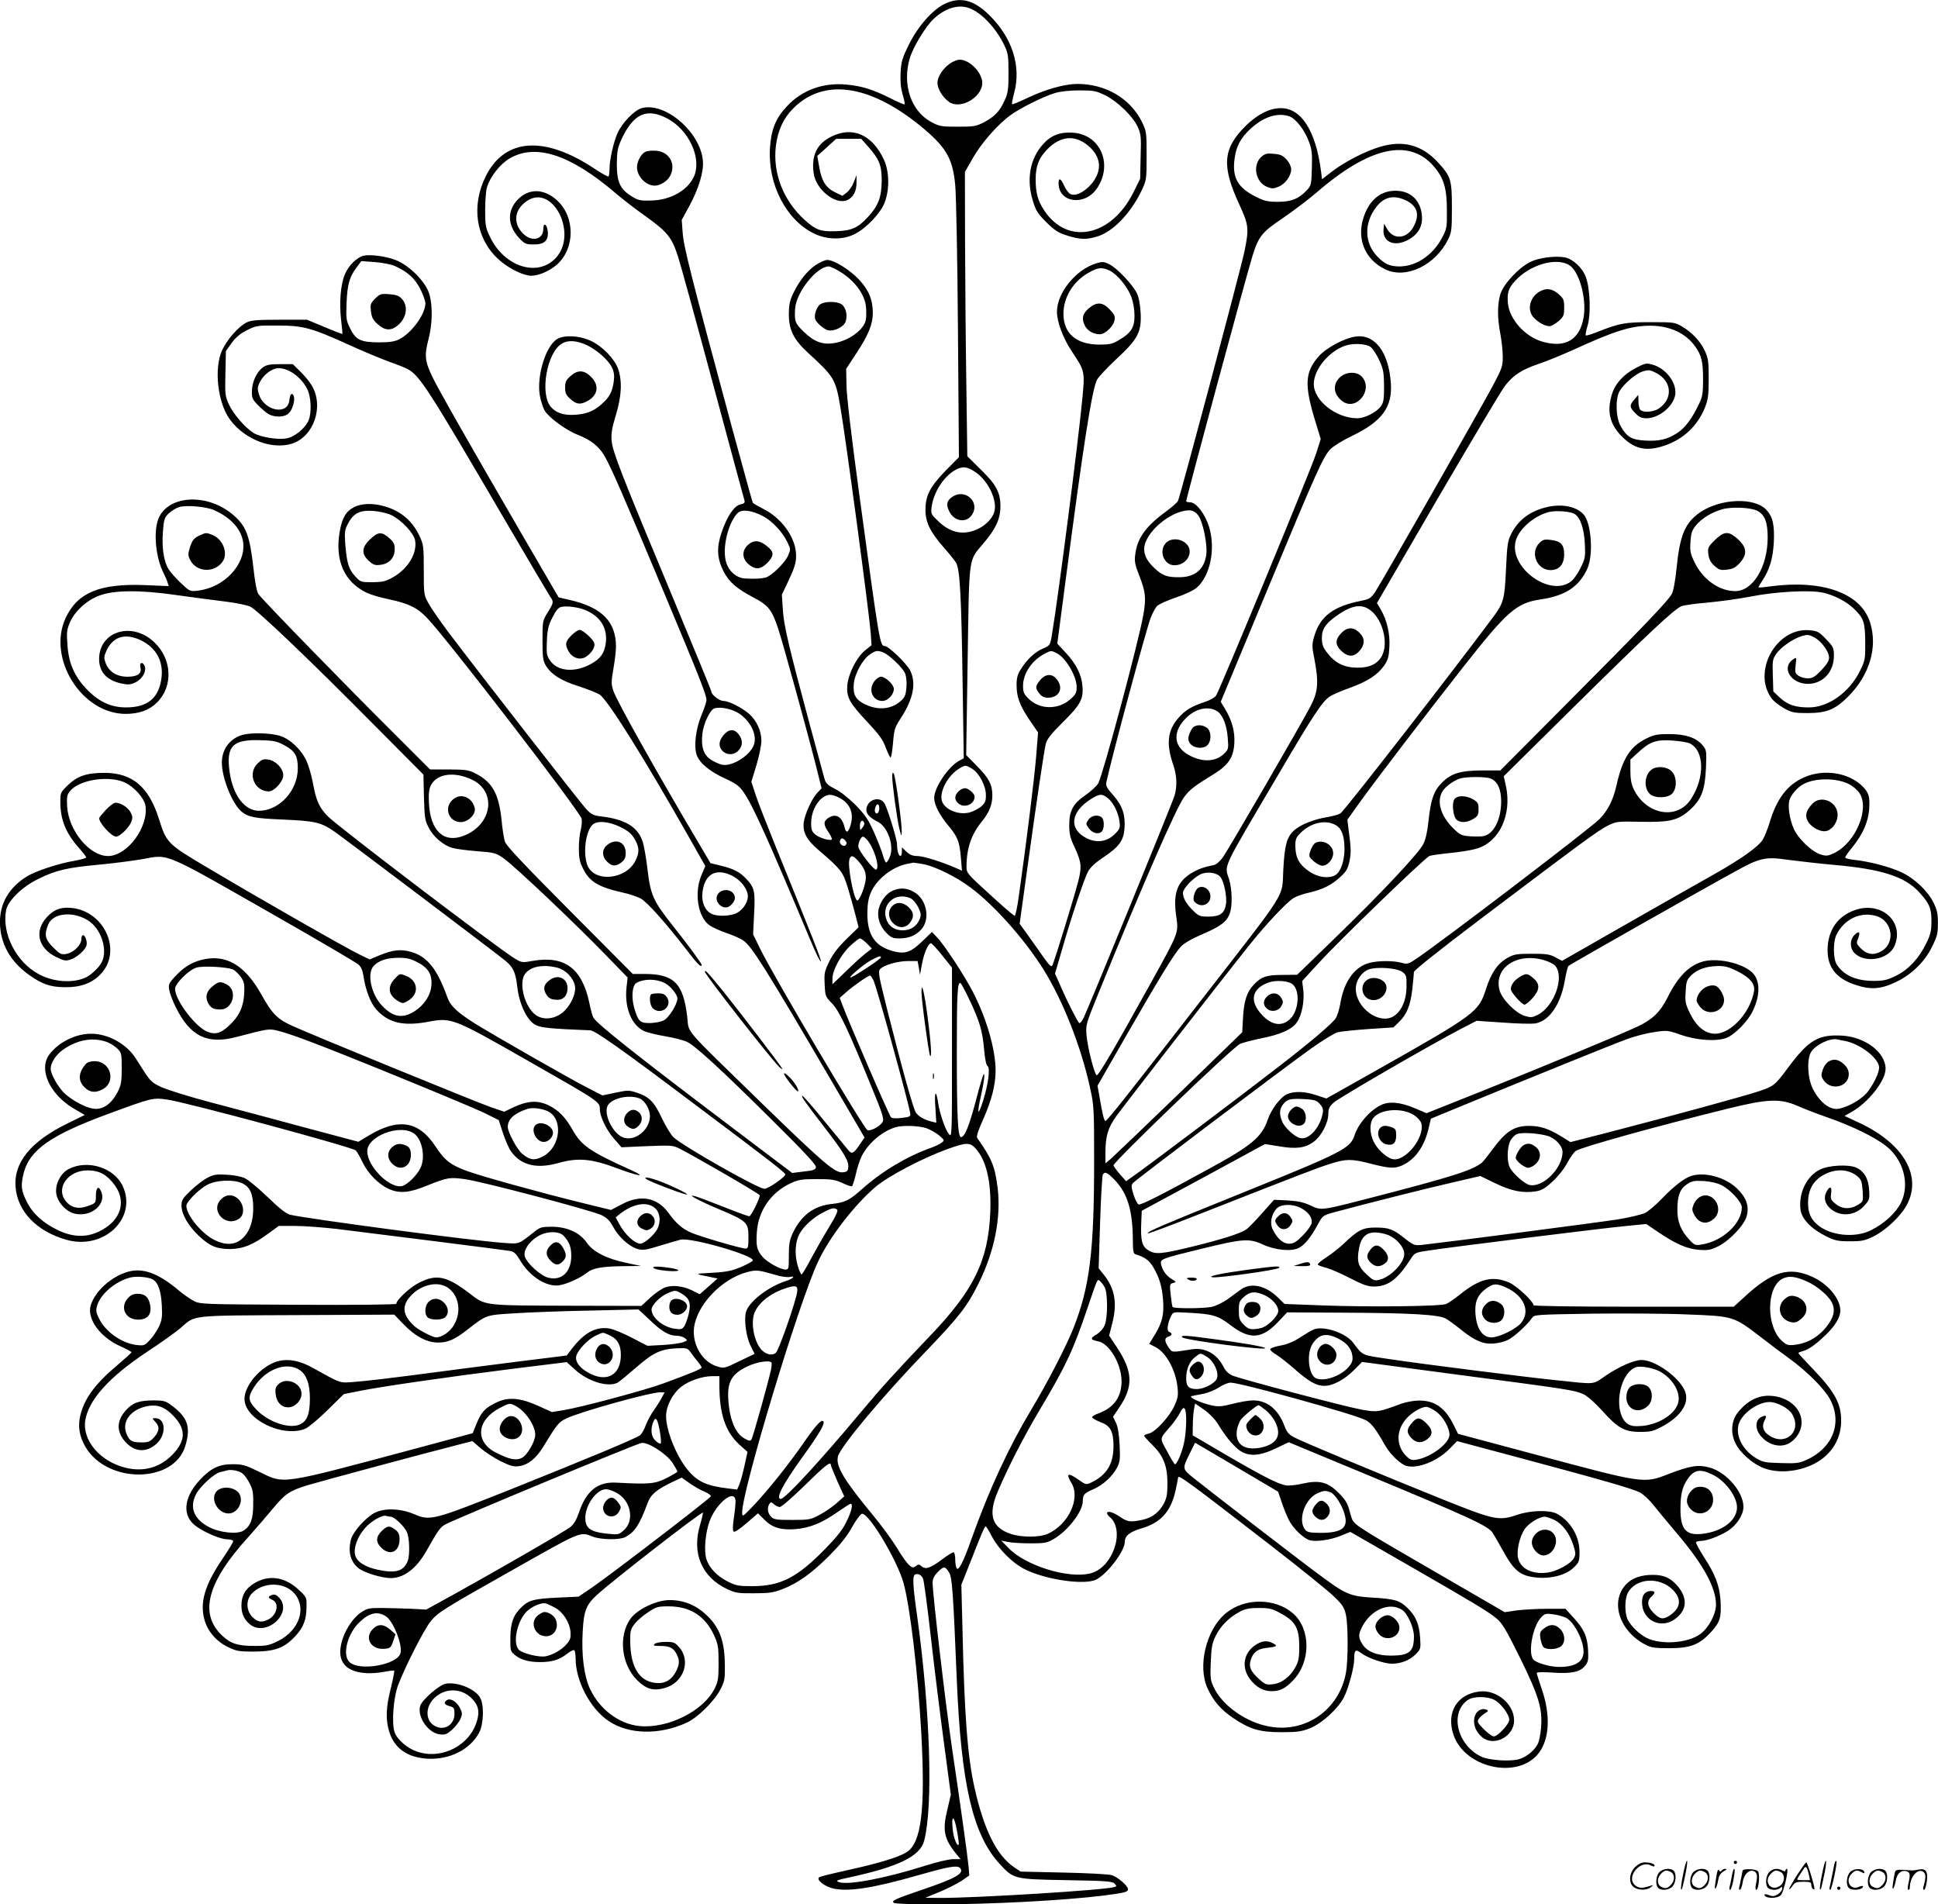 <svg version="1.0" xmlns="http://www.w3.org/2000/svg"
  viewBox="0 0 1199.814 1178.918"
 preserveAspectRatio="xMidYMid meet">
<g transform="translate(-0.63,1179.934) scale(0.1,-0.1)"
fill="#000000" stroke="none">
<path d="M5852 11774 c-74 -37 -163 -138 -219 -251 -40 -81 -47 -103 -51 -171
-3 -56 1 -96 12 -136 10 -32 15 -60 13 -63 -3 -2 -45 16 -94 41 -105 52 -172
73 -268 82 -145 13 -275 -35 -368 -136 -70 -75 -97 -145 -104 -260 -13 -223
101 -442 272 -526 80 -39 176 -41 250 -5 74 36 166 133 190 201 29 81 27 188
-6 260 -72 156 -195 210 -327 143 -89 -44 -124 -118 -108 -228 15 -100 134
-195 206 -165 39 16 60 56 59 112 l0 43 -17 -44 c-9 -24 -29 -53 -44 -64 l-26
-20 -46 22 c-57 28 -84 71 -98 158 l-12 67 59 53 58 53 78 0 77 0 42 -47 c71
-81 85 -116 85 -213 -1 -101 -21 -155 -86 -225 -62 -67 -102 -85 -201 -87 -93
-3 -121 8 -189 69 -134 121 -200 292 -179 461 13 97 47 170 108 231 186 186
465 149 779 -103 165 -134 207 -203 223 -371 6 -60 14 -465 17 -898 l6 -788
-82 -83 c-96 -99 -125 -154 -125 -241 -1 -77 28 -136 109 -230 34 -38 69 -82
79 -97 25 -38 34 -193 42 -753 l7 -460 -28 -15 c-67 -36 -155 -166 -155 -230
0 -42 32 -105 86 -170 60 -72 70 -98 79 -198 l7 -83 -38 17 c-84 37 -201 74
-238 74 -29 0 -47 7 -68 27 l-28 27 0 -27 c0 -15 -4 -27 -9 -27 -11 0 -21 35
-21 72 0 30 -54 207 -76 251 -29 54 -114 26 -114 -39 0 -24 24 -49 71 -72 62
-32 103 -150 74 -218 -8 -19 -18 -34 -22 -34 -5 0 -13 19 -20 43 -6 23 -30 86
-54 140 -36 82 -55 110 -113 170 -42 43 -95 85 -129 102 -50 26 -59 35 -68 70
-6 22 -47 173 -91 335 -130 483 -159 607 -165 706 l-6 92 44 93 c35 75 44 105
44 149 0 108 -86 230 -203 289 -33 17 -63 34 -65 38 -3 5 -61 217 -131 473
-255 945 -297 1112 -303 1197 l-6 81 46 84 c59 109 91 213 85 282 -15 177
-233 365 -378 326 -46 -12 -123 -92 -151 -156 -24 -54 -49 -164 -49 -220 0
-22 -3 -43 -6 -47 -4 -3 -38 16 -78 42 -314 212 -561 198 -681 -38 -92 -183
-64 -383 72 -512 53 -50 132 -94 190 -105 46 -9 124 21 177 67 113 100 114
294 2 397 -80 74 -173 77 -242 8 -69 -69 -67 -161 5 -239 35 -37 43 -41 89
-41 67 -1 94 22 90 78 -4 47 -28 63 -28 18 0 -66 -71 -83 -125 -29 -65 65 -55
150 25 203 160 106 316 -206 177 -354 -113 -121 -320 -54 -408 133 -26 54 -29
70 -29 164 0 57 5 120 11 140 19 65 80 143 138 178 162 97 379 26 659 -214 37
-32 121 -97 186 -143 134 -96 161 -129 200 -249 14 -42 111 -395 216 -786 105
-390 193 -717 196 -726 3 -12 -4 -18 -25 -22 -39 -8 -83 -73 -117 -173 -32
-95 -29 -159 11 -240 32 -65 83 -110 187 -164 92 -48 114 -77 153 -195 30 -92
189 -669 236 -858 l32 -128 -26 -27 c-34 -36 -79 -134 -85 -187 -6 -59 19
-106 92 -168 139 -119 151 -135 181 -232 15 -49 36 -125 47 -168 l20 -78 -74
-72 c-52 -51 -84 -92 -107 -139 -30 -61 -33 -73 -29 -142 3 -73 5 -77 45 -118
45 -46 99 -160 247 -522 63 -152 76 -193 68 -210 -12 -26 -74 -61 -95 -53 -22
8 -579 948 -664 1122 l-44 90 6 125 c8 140 2 166 -48 218 -41 44 -77 62 -157
82 l-65 16 -56 95 c-277 467 -523 906 -545 971 -14 43 -14 55 0 137 9 50 16
112 16 137 0 155 -87 243 -285 289 l-70 16 -205 352 c-355 611 -542 940 -577
1014 -46 95 -50 132 -24 231 25 97 27 208 5 282 -22 75 -125 178 -209 210 -64
24 -158 36 -199 26 -40 -10 -92 -61 -114 -114 -27 -62 -36 -175 -24 -282 6
-47 9 -86 8 -88 -2 -1 -52 18 -111 43 l-108 45 -169 0 c-135 0 -177 -3 -203
-16 -49 -23 -122 -105 -153 -172 -53 -113 -28 -331 51 -434 91 -120 256 -183
378 -146 137 41 203 230 126 360 -14 24 -46 63 -72 88 l-46 45 -79 0 c-64 0
-84 -4 -107 -21 -38 -28 -66 -89 -67 -146 -1 -42 3 -52 39 -88 22 -23 52 -48
67 -56 35 -18 88 -18 115 1 38 26 56 125 24 125 -5 0 -11 -17 -13 -37 -8 -98
-158 -68 -189 37 -10 33 -9 44 8 77 24 46 75 83 115 83 65 0 146 -61 179 -135
22 -48 25 -142 6 -188 -22 -51 -88 -104 -139 -112 -57 -9 -161 9 -202 34 -52
33 -125 117 -152 176 -24 52 -25 63 -22 193 l3 138 35 49 c26 36 52 58 95 80
58 29 65 30 190 29 159 0 209 -14 443 -120 90 -41 201 -87 248 -104 46 -16 96
-36 111 -44 78 -40 126 -116 623 -966 134 -228 251 -427 261 -442 25 -35 24
-38 -13 -99 -32 -51 -33 -54 -33 -173 0 -104 3 -126 20 -156 33 -55 93 -94
201 -128 55 -18 114 -41 132 -52 49 -30 275 -391 557 -889 l98 -173 -24 -57
c-46 -109 -22 -259 50 -310 17 -12 63 -33 103 -47 40 -13 87 -34 106 -47 52
-34 142 -178 556 -886 l195 -334 -30 -43 c-39 -58 -49 -62 -73 -32 -12 14 -79
96 -150 182 -70 87 -130 155 -133 152 -6 -6 14 -35 145 -205 115 -150 145
-200 140 -239 -2 -22 -9 -28 -34 -30 -48 -5 -117 54 -506 432 -494 481 -444
423 -457 532 -25 207 -82 264 -266 264 l-71 0 -391 393 c-290 292 -393 401
-401 427 -6 19 -16 82 -21 139 -17 155 -56 227 -155 279 -47 25 -61 27 -169
28 l-118 0 -225 225 c-305 303 -818 830 -838 861 -10 15 -21 74 -30 156 -23
202 -44 260 -117 326 -165 150 -428 133 -477 -31 -25 -85 -9 -231 37 -321 10
-20 22 -47 25 -59 l7 -22 -143 6 c-283 12 -423 -46 -496 -205 -114 -250 101
-592 372 -592 84 0 147 23 195 71 100 100 93 267 -16 371 -137 133 -343 71
-343 -103 0 -78 46 -130 134 -150 46 -10 58 -9 91 6 45 22 72 73 55 106 -14
25 -32 15 -24 -15 9 -37 -19 -56 -80 -56 -66 0 -114 30 -135 83 -12 34 -12 41
4 77 37 82 104 108 192 75 105 -41 161 -127 150 -235 -14 -130 -84 -190 -220
-190 -95 0 -171 36 -246 115 -74 78 -109 158 -117 270 -6 81 -4 96 16 143 29
67 102 134 178 163 92 36 254 37 477 5 99 -14 235 -32 302 -40 68 -8 139 -23
159 -32 45 -22 365 -327 765 -731 l307 -309 3 -140 c4 -126 6 -144 30 -189 28
-56 90 -109 147 -125 20 -6 88 -15 151 -20 107 -8 116 -10 165 -44 63 -43 439
-399 630 -596 l138 -142 -7 -64 c-13 -122 31 -231 108 -267 19 -9 79 -24 133
-33 55 -9 115 -25 135 -35 54 -27 219 -179 527 -485 198 -196 273 -277 270
-290 -3 -16 -17 -21 -75 -27 l-72 -9 -348 263 c-600 453 -863 661 -883 699 -6
10 -17 51 -25 91 -45 214 -153 294 -350 260 -67 -12 -68 -12 -117 18 -112 70
-1085 810 -1150 875 -54 54 -74 97 -93 202 -9 49 -27 112 -40 141 -33 72 -103
139 -168 158 -58 17 -175 20 -229 5 -78 -22 -128 -89 -128 -171 0 -96 64 -255
122 -304 41 -34 82 -42 253 -49 205 -9 239 -17 324 -76 72 -51 1003 -754 1056
-798 49 -40 64 -73 74 -162 12 -105 58 -204 110 -234 33 -19 90 -25 342 -35
30 -2 190 -114 641 -454 455 -341 561 -423 566 -437 5 -14 -104 -90 -129 -90
-39 0 -501 262 -563 319 -15 14 -47 67 -71 116 -47 102 -79 135 -156 160 -49
16 -56 16 -132 0 l-81 -17 -99 51 c-118 61 -553 310 -682 389 -118 74 -160
113 -180 170 -61 171 -123 249 -221 278 -66 19 -113 14 -199 -21 l-60 -25 -60
29 c-70 32 -656 367 -954 545 -235 139 -245 149 -290 294 -63 200 -164 286
-336 287 -112 0 -168 -19 -227 -75 -47 -45 -48 -48 -48 -106 0 -109 34 -193
117 -286 24 -27 43 -52 43 -57 0 -4 -32 -13 -70 -20 -99 -16 -247 -65 -300
-99 -109 -69 -164 -165 -164 -282 1 -130 63 -242 179 -325 81 -58 133 -76 220
-77 96 -2 167 23 221 77 148 149 18 415 -203 415 -51 0 -87 -16 -125 -57 -81
-86 -57 -193 56 -248 49 -24 59 -26 91 -15 39 13 90 59 97 87 6 23 -8 63 -22
63 -5 0 -10 -11 -10 -25 0 -36 -48 -83 -92 -91 -34 -5 -40 -2 -82 40 -51 50
-57 80 -31 142 29 71 150 84 244 27 83 -50 127 -184 87 -261 -16 -31 -61 -74
-93 -91 -78 -40 -204 -33 -297 18 -139 74 -229 251 -202 395 11 59 100 146
199 194 109 54 178 70 371 88 88 8 212 24 275 35 167 30 118 51 826 -353 270
-154 500 -289 512 -301 14 -12 25 -37 29 -66 13 -90 44 -171 81 -212 75 -82
165 -104 321 -75 144 27 154 23 618 -242 444 -253 444 -253 444 -299 0 -44 40
-129 87 -182 l47 -54 158 7 c149 6 161 5 201 -15 104 -53 497 -281 497 -289 0
-22 -54 -130 -65 -130 -7 0 -80 26 -161 59 -82 32 -160 62 -174 65 -58 16 16
-25 149 -81 173 -73 181 -81 181 -173 0 -60 -2 -70 -18 -70 -27 0 -284 75
-338 99 -56 25 -91 56 -140 123 -70 95 -173 114 -288 52 l-67 -35 -184 45
c-267 66 -613 162 -707 196 -103 38 -137 64 -196 153 -103 157 -229 177 -412
67 l-65 -39 -330 88 c-181 49 -442 119 -580 155 -141 37 -277 80 -313 97 -65
32 -63 30 -155 176 -57 90 -171 153 -277 153 -95 0 -200 -52 -257 -127 -70
-91 -1 -246 148 -335 l70 -41 -108 -53 c-228 -112 -334 -243 -320 -396 13
-149 131 -271 312 -323 232 -68 444 132 351 332 -53 114 -218 166 -335 105
-51 -27 -85 -96 -76 -154 10 -56 65 -113 119 -123 105 -20 198 67 155 146 -15
30 -29 13 -29 -36 0 -42 -1 -44 -45 -60 -58 -23 -106 -14 -139 26 -69 81 10
194 134 193 67 -1 107 -20 153 -74 94 -110 57 -239 -87 -306 -79 -37 -162 -33
-251 10 -94 45 -157 103 -194 178 -34 68 -37 99 -18 176 38 144 168 235 527
367 269 99 273 100 363 87 124 -18 1137 -292 1165 -314 8 -7 27 -40 43 -74 33
-69 98 -135 162 -165 66 -29 125 -25 235 20 130 52 141 53 235 41 105 -14 787
-194 847 -223 34 -17 52 -34 72 -72 33 -62 98 -121 149 -137 35 -10 51 -8 142
20 56 17 113 34 127 37 66 15 457 -98 447 -129 -2 -6 -35 -24 -73 -40 -57 -24
-89 -31 -179 -36 -115 -6 -115 -5 2 -29 l32 -6 -55 -49 -56 -49 -45 23 c-57
28 -120 36 -167 20 -20 -6 -62 -35 -93 -63 l-56 -52 -428 1 c-554 2 -535 -1
-635 76 -142 108 -204 122 -312 67 -56 -27 -142 -107 -142 -131 0 -5 -254 -8
-607 -6 -603 3 -608 3 -649 25 -22 12 -60 38 -85 59 -132 112 -228 147 -322
120 -103 -30 -202 -120 -229 -207 -25 -84 58 -198 184 -254 37 -17 68 -33 68
-37 0 -4 -38 -38 -84 -77 -137 -115 -204 -204 -231 -308 -18 -71 -9 -132 30
-200 136 -232 550 -228 619 6 35 118 14 177 -88 252 -34 25 -48 29 -105 29
-93 0 -133 -14 -174 -60 -59 -64 -61 -132 -7 -194 59 -67 132 -72 197 -13 61
57 55 157 -9 157 -21 0 -21 0 1 -24 28 -30 24 -59 -13 -99 -20 -22 -34 -27
-70 -27 -59 0 -74 7 -91 41 -43 82 17 166 132 185 59 9 105 -10 156 -65 76
-81 73 -152 -9 -237 -79 -81 -181 -109 -294 -80 -156 40 -264 169 -246 291 20
127 146 268 379 423 87 57 182 125 210 149 95 83 49 78 723 81 l601 3 59 -61
c70 -73 144 -112 212 -112 60 0 102 18 177 76 125 97 116 94 295 105 89 6 298
14 465 17 l304 7 72 -67 c74 -71 118 -96 167 -96 15 0 37 -6 48 -14 18 -14 18
-15 -11 -26 -16 -6 -72 -14 -125 -17 l-95 -5 -97 50 c-53 28 -115 53 -138 57
-86 14 -160 -27 -240 -134 l-25 -33 -305 -38 c-168 -21 -442 -57 -610 -79
-168 -22 -345 -43 -395 -46 -100 -8 -80 -14 -269 90 -88 48 -169 58 -239 27
-94 -42 -177 -146 -177 -223 0 -126 237 -242 377 -184 20 9 82 60 137 115
l101 99 100 20 c135 27 528 84 940 136 l340 42 53 -48 c79 -72 204 -110 262
-79 11 6 63 49 116 95 107 93 153 114 260 118 49 2 58 -1 73 -21 9 -13 28 -38
43 -57 16 -18 28 -37 28 -41 0 -9 -65 -36 -240 -100 -111 -41 -507 -147 -613
-164 l-74 -12 -84 38 c-113 51 -187 57 -262 20 -68 -33 -91 -58 -121 -131
l-23 -58 -349 -94 c-856 -229 -813 -222 -971 -146 -88 43 -105 48 -168 48 -83
0 -135 -25 -204 -100 -99 -108 -108 -220 -22 -283 54 -40 154 -82 194 -82 21
0 37 -5 37 -12 0 -6 -31 -57 -69 -113 -108 -160 -139 -268 -108 -376 21 -71
73 -131 145 -166 52 -25 67 -28 162 -28 128 1 186 22 253 94 52 55 71 104 71
185 1 58 1 58 -52 107 -76 70 -165 88 -247 50 -64 -30 -97 -72 -103 -130 -5
-61 10 -102 50 -136 98 -83 268 64 185 161 -18 20 -29 25 -45 20 -28 -9 -28
-19 1 -31 44 -20 29 -93 -25 -121 -41 -21 -66 -17 -99 15 -39 40 -41 105 -4
145 68 73 199 74 263 2 79 -90 32 -229 -99 -295 -54 -27 -72 -31 -143 -31
-106 0 -149 13 -201 61 -149 137 -98 332 162 617 43 48 109 124 146 169 79 95
103 112 214 147 72 22 740 202 946 254 l78 20 52 -45 c29 -24 84 -60 124 -80
59 -29 80 -35 113 -30 54 7 105 47 149 119 88 144 96 153 143 176 81 40 518
162 581 162 l28 0 -17 -32 c-9 -18 -31 -53 -49 -78 -18 -25 -40 -66 -50 -92
-9 -26 -25 -54 -35 -63 -19 -17 -308 -138 -800 -335 -485 -193 -500 -197 -600
-154 -86 36 -185 39 -246 7 -54 -29 -131 -115 -144 -161 -21 -76 -4 -141 45
-180 36 -29 145 -62 201 -62 81 0 158 59 219 166 76 135 89 152 124 169 116
56 1159 489 1207 501 39 10 158 -67 195 -124 16 -25 29 -49 29 -53 0 -3 -30
-21 -67 -40 -72 -36 -104 -39 -313 -28 -114 6 -185 -52 -230 -187 -16 -46 -31
-71 -54 -89 -36 -28 -443 -262 -711 -411 l-180 -99 -90 5 c-49 2 -131 4 -182
5 -86 0 -94 -2 -135 -30 -52 -37 -103 -118 -119 -192 -25 -109 26 -171 148
-181 29 -3 81 1 114 7 34 7 63 10 66 8 2 -3 -7 -51 -21 -108 -30 -117 -33
-193 -11 -267 32 -105 111 -162 236 -170 138 -8 266 56 322 162 29 55 31 178
4 219 -35 54 -142 96 -212 83 -39 -8 -141 -95 -156 -134 -24 -64 45 -169 117
-179 36 -5 45 -1 79 28 21 19 44 49 52 67 12 28 12 37 -2 66 -19 39 -59 65
-81 51 -24 -15 -17 -29 16 -38 27 -7 30 -12 30 -47 0 -66 -59 -106 -117 -78
-63 30 -67 116 -9 174 65 65 167 65 232 0 41 -41 50 -77 35 -134 -41 -156
-218 -249 -373 -196 -60 20 -124 75 -139 121 -19 58 -7 215 23 293 44 115 158
338 198 389 45 57 75 76 495 313 448 253 430 246 510 215 51 -20 167 -22 203
-3 58 31 88 76 137 209 19 54 55 84 152 131 l60 28 49 -35 c27 -19 68 -43 92
-52 24 -10 41 -23 39 -29 -4 -13 -617 -483 -735 -564 l-84 -57 -131 -6 c-142
-7 -176 -15 -220 -57 -52 -49 -70 -98 -71 -190 -1 -79 0 -85 27 -107 34 -30
86 -45 157 -45 73 0 120 14 165 50 21 16 41 27 46 24 5 -3 9 -26 9 -52 0 -139
90 -309 203 -386 126 -85 314 -89 485 -11 67 31 170 132 208 205 26 50 29 64
28 150 -1 143 -29 225 -102 300 -69 69 -145 103 -237 104 -82 1 -202 -56 -245
-115 -76 -106 -58 -282 40 -380 56 -56 100 -69 170 -50 118 32 167 168 90 254
-25 29 -34 32 -84 32 -31 0 -61 -6 -67 -13 -11 -10 -3 -12 35 -12 58 0 81 -12
101 -50 20 -39 19 -63 -4 -109 -25 -47 -60 -71 -106 -71 -114 0 -175 89 -177
256 -1 65 2 77 26 109 15 20 53 53 84 73 52 35 60 37 131 37 131 -1 223 -60
278 -179 25 -55 28 -72 28 -171 0 -96 -3 -116 -24 -158 -69 -140 -290 -250
-466 -233 -127 13 -246 103 -306 230 -37 80 -54 209 -45 359 7 126 22 162 88
223 95 87 648 517 656 509 2 -1 -6 -36 -18 -77 -52 -174 11 -323 170 -397 49
-23 67 -26 165 -25 94 0 119 4 177 26 97 38 179 98 289 207 68 69 109 119 140
176 25 44 52 81 61 83 42 8 217 -284 258 -428 41 -150 89 -552 110 -930 26
-474 0 -681 -91 -737 -51 -32 -175 -69 -361 -110 -91 -20 -172 -40 -179 -44
-23 -14 28 -56 83 -70 96 -23 252 2 538 84 183 52 234 61 251 41 26 -32 -28
-63 -235 -133 -172 -59 -194 -69 -175 -82 8 -5 120 -9 249 -9 347 0 802 24
1052 55 129 17 148 22 148 39 0 20 -64 76 -101 87 -19 6 -153 13 -299 16
l-265 6 -42 28 c-107 74 -185 231 -243 489 -44 197 -63 448 -75 982 l-7 277
57 143 c73 186 87 218 94 218 3 0 21 -29 39 -64 40 -76 126 -163 202 -201 131
-66 376 -101 445 -63 72 39 175 177 175 233 0 37 31 62 107 84 118 35 180 106
208 237 8 38 15 73 15 77 0 20 67 -29 575 -422 182 -141 358 -283 391 -316 53
-51 63 -68 73 -113 14 -68 14 -281 0 -358 -41 -226 -245 -372 -468 -334 -146
24 -295 128 -350 243 -21 44 -23 59 -19 156 4 92 8 117 31 164 30 61 83 114
149 149 34 18 59 23 118 23 67 0 82 -4 140 -36 87 -48 110 -90 110 -204 0 -66
-4 -90 -23 -125 -32 -60 -85 -101 -140 -107 -41 -5 -48 -2 -87 33 -52 47 -64
76 -50 119 15 45 41 66 92 72 69 8 77 12 48 28 -39 22 -73 18 -118 -14 -69
-51 -80 -137 -26 -208 37 -48 81 -73 132 -73 52 0 86 16 134 67 110 114 110
317 0 414 -111 97 -301 98 -417 1 -121 -100 -176 -326 -113 -464 37 -80 81
-131 157 -183 105 -71 165 -89 301 -89 97 0 124 4 175 24 73 28 176 122 212
193 28 56 63 185 63 233 0 60 8 67 46 38 38 -29 140 -64 187 -64 56 0 110 21
145 56 34 34 35 35 30 107 -5 82 -28 135 -80 184 -47 45 -77 54 -213 62 -145
9 -168 20 -341 149 -125 92 -727 557 -779 600 -58 48 -58 52 -17 135 l37 75
257 -151 257 -152 22 -65 c12 -36 32 -86 45 -111 26 -52 92 -115 130 -125 41
-10 127 2 191 28 l59 24 345 -198 c420 -242 502 -291 558 -336 37 -30 58 -65
147 -244 117 -238 140 -314 131 -433 -3 -40 -12 -86 -21 -103 -21 -40 -69 -79
-115 -93 -55 -16 -188 -7 -235 16 -151 73 -197 275 -80 352 34 22 118 22 162
-1 39 -20 92 -90 92 -123 0 -27 -71 -103 -96 -103 -9 0 -37 20 -61 44 -39 39
-43 47 -32 64 7 11 24 26 38 35 23 14 24 16 8 23 -32 12 -65 -12 -73 -51 -8
-44 9 -87 48 -120 73 -61 198 4 198 103 0 102 -107 192 -214 180 -139 -16
-207 -129 -162 -266 70 -211 406 -282 531 -112 65 88 71 234 16 394 -17 50
-31 94 -31 99 0 5 42 6 98 2 116 -8 171 3 202 43 19 23 21 37 18 97 -5 85 -25
129 -91 201 l-49 54 -113 0 c-63 0 -147 -5 -188 -10 l-75 -11 -383 222 c-210
121 -408 237 -438 256 -122 77 -119 73 -138 143 -14 54 -26 74 -68 116 -68 69
-120 82 -224 59 -40 -10 -87 -14 -104 -11 -50 9 -144 57 -369 188 l-208 122 1
60 c0 34 3 78 7 99 l7 38 55 -38 c32 -22 68 -59 85 -87 49 -79 88 -127 128
-160 57 -45 125 -44 232 7 l80 38 460 -191 c657 -273 771 -325 802 -369 8 -13
35 -59 60 -104 73 -134 111 -164 216 -174 89 -8 181 17 227 63 33 32 35 39 35
97 0 96 -56 190 -139 235 -47 25 -165 22 -249 -7 -111 -38 -141 -31 -451 93
-395 159 -882 362 -929 388 -33 18 -45 33 -59 71 -38 101 -106 157 -193 157
-25 0 -82 -9 -126 -21 -68 -17 -87 -19 -131 -10 -71 16 -150 53 -123 58 11 2
43 9 72 14 28 6 71 23 95 39 24 16 57 30 73 30 62 0 776 -198 838 -233 35 -20
60 -52 120 -158 31 -54 96 -116 132 -125 71 -18 192 31 266 107 l46 47 389
-104 c512 -137 699 -191 743 -214 20 -10 57 -44 83 -77 25 -32 93 -113 150
-181 159 -187 238 -332 238 -435 0 -60 -44 -144 -97 -183 -76 -57 -244 -69
-333 -24 -45 23 -95 71 -116 112 -20 38 -20 128 0 166 48 92 195 103 278 20
57 -57 51 -113 -19 -160 -40 -26 -60 -23 -99 16 -39 39 -44 74 -14 101 26 24
25 35 -3 35 -40 0 -60 -32 -54 -87 11 -98 116 -146 198 -90 79 53 87 130 22
207 -44 51 -85 70 -154 70 -73 0 -127 -19 -164 -57 -103 -106 -45 -290 118
-375 36 -19 58 -22 147 -22 132 0 187 21 260 101 56 61 64 89 58 195 -6 91
-33 162 -103 269 -29 46 -51 87 -49 91 3 4 16 8 29 8 38 0 115 29 168 62 55
35 97 99 97 149 0 92 -104 213 -208 243 -72 20 -120 12 -254 -39 -156 -61
-149 -62 -834 122 l-471 126 -25 51 c-54 110 -118 156 -218 155 -30 0 -80 -9
-110 -20 -143 -53 -147 -53 -245 -36 -99 18 -744 188 -799 211 -23 10 -42 28
-55 54 -41 81 -115 122 -198 108 -127 -20 -118 -21 -142 12 -26 38 -27 59 -1
67 24 7 26 21 5 29 -17 6 -11 52 11 97 13 27 14 27 101 22 159 -8 189 -17 270
-79 118 -90 193 -84 294 24 l54 57 365 -2 c399 -2 571 -12 616 -36 16 -8 58
-39 94 -68 87 -70 139 -92 204 -87 28 2 67 12 87 22 37 17 122 95 149 135 15
22 16 22 370 28 195 2 463 1 596 -5 283 -11 283 -11 450 -139 55 -43 137 -104
181 -136 104 -75 213 -184 248 -248 79 -145 20 -302 -142 -376 -48 -22 -64
-24 -162 -21 -100 3 -111 5 -157 33 -80 50 -123 135 -104 206 19 67 118 139
192 139 46 0 117 -38 139 -74 64 -106 -39 -202 -142 -133 -38 25 -47 58 -28
93 16 30 10 36 -21 21 -38 -19 -39 -74 -3 -117 54 -64 139 -79 194 -33 107 90
62 237 -84 274 -97 24 -180 -7 -251 -95 -41 -50 -47 -127 -16 -190 29 -61 108
-130 178 -156 114 -43 282 -11 375 71 67 58 102 136 102 224 0 104 -39 176
-165 309 -55 57 -100 106 -100 109 0 3 12 8 27 12 36 9 77 38 141 99 60 57 92
111 92 153 -1 73 -77 165 -174 208 -142 65 -248 34 -417 -122 l-69 -63 -620 0
c-370 0 -620 4 -620 9 0 24 -103 120 -151 141 -102 43 -181 24 -301 -72 -35
-28 -74 -55 -88 -61 -35 -15 -477 -20 -763 -9 l-238 9 -42 41 c-75 73 -165 93
-226 50 -17 -13 -55 -40 -85 -62 -30 -21 -74 -42 -98 -47 -56 -11 -235 -11
-242 -1 -3 5 -8 39 -12 76 -7 63 -6 67 15 73 21 5 21 6 -8 24 -34 20 -57 52
-66 90 -8 34 -3 36 260 100 245 60 286 63 370 24 76 -35 177 -45 223 -21 36
19 75 67 117 145 29 54 32 56 95 74 188 51 596 154 743 187 l168 39 93 -45
c99 -48 168 -62 250 -50 37 6 58 18 104 61 34 31 73 80 91 115 18 33 42 67 54
75 38 24 490 150 944 262 242 60 323 63 428 16 39 -17 124 -50 190 -73 151
-53 286 -119 358 -175 108 -85 148 -236 93 -350 -32 -64 -103 -130 -185 -171
-102 -52 -261 -34 -339 39 -38 35 -52 72 -52 132 0 71 27 126 80 161 77 51
167 51 227 0 23 -20 27 -33 31 -89 4 -66 4 -66 -29 -86 -48 -30 -100 -27 -139
6 -29 24 -32 31 -27 65 6 45 -10 48 -31 5 -17 -35 -6 -72 29 -102 62 -51 153
-42 209 22 30 34 32 40 28 97 -4 70 -32 117 -82 138 -49 20 -168 14 -222 -13
-81 -39 -133 -143 -121 -246 6 -58 66 -121 157 -166 57 -28 74 -32 150 -32 74
0 92 4 145 30 81 41 174 130 210 202 91 181 -31 381 -312 508 l-77 36 44 25
c103 58 210 193 210 267 0 100 -123 195 -266 205 -148 9 -209 -26 -333 -192
-86 -116 -93 -121 -182 -151 -81 -28 -554 -157 -932 -255 l-238 -61 -32 20
c-85 54 -134 74 -193 79 -111 9 -167 -22 -252 -137 -31 -42 -63 -82 -71 -89
-59 -48 -186 -88 -681 -216 -317 -82 -312 -81 -379 -50 -42 20 -77 28 -142 32
l-85 4 -74 -83 c-40 -46 -85 -92 -99 -101 -36 -25 -151 -61 -321 -103 -203
-50 -240 -53 -284 -26 -40 25 -49 60 -44 175 l3 70 382 206 381 207 87 -14
c105 -18 161 -11 213 27 48 34 92 118 92 173 0 32 6 46 34 71 31 29 580 347
787 456 l97 50 163 -11 c90 -7 181 -9 202 -5 86 16 156 119 181 265 8 45 18
87 23 91 9 9 851 486 1029 583 159 88 189 94 335 73 63 -8 190 -23 282 -31
292 -26 436 -72 524 -168 64 -69 78 -102 77 -182 0 -58 -6 -82 -32 -135 -45
-93 -110 -163 -187 -201 -56 -27 -75 -32 -142 -32 -107 1 -181 34 -225 101
-23 35 -24 141 -2 185 48 96 146 143 242 117 109 -29 127 -177 27 -224 -45
-22 -83 -14 -120 24 -26 27 -27 31 -15 60 16 39 6 50 -22 22 -32 -32 -30 -88
5 -118 71 -60 208 -32 243 51 62 149 -83 278 -247 220 -99 -35 -158 -113 -167
-220 -10 -126 46 -203 176 -244 91 -30 155 -25 246 19 96 45 178 125 223 217
33 66 37 85 37 147 0 58 -5 83 -27 127 -35 72 -119 152 -200 189 -69 33 -201
67 -289 76 -32 3 -58 10 -58 15 0 6 21 36 47 67 61 76 94 150 101 227 6 81 -1
106 -40 146 -88 87 -243 110 -365 55 -103 -47 -167 -131 -212 -282 -12 -38
-30 -84 -41 -102 -27 -44 -129 -117 -300 -214 -80 -45 -325 -184 -544 -309
l-399 -228 -41 22 c-35 19 -57 22 -146 22 -93 0 -110 -3 -150 -25 -62 -35
-102 -93 -134 -194 -46 -142 -61 -154 -684 -506 l-304 -171 -61 20 c-71 24
-134 27 -182 7 -40 -17 -98 -93 -120 -158 -37 -108 -99 -160 -365 -305 -301
-165 -420 -225 -435 -220 -7 3 -21 31 -31 61 -14 45 -15 58 -4 71 15 19 922
703 1103 833 70 50 145 96 165 101 20 5 106 14 191 20 l154 10 34 33 c49 47
71 102 83 203 5 50 10 97 10 107 0 10 157 135 403 321 634 479 738 556 797
585 53 26 59 27 204 24 180 -4 233 9 305 74 71 64 93 123 99 259 4 108 4 111
-22 142 -39 46 -105 68 -206 68 -73 0 -93 -4 -142 -28 -99 -49 -147 -124 -184
-290 -21 -93 -55 -158 -107 -210 -62 -61 -960 -746 -1128 -860 -53 -36 -59
-38 -95 -28 -50 14 -143 14 -198 0 -91 -23 -157 -112 -180 -243 -7 -41 -20
-86 -30 -100 -22 -34 -160 -151 -360 -305 -231 -179 -832 -631 -890 -670 l-48
-34 -39 44 c-21 24 -38 49 -39 54 -1 21 731 725 782 751 15 8 74 23 130 35
123 24 195 56 225 102 29 43 46 128 38 198 l-7 55 99 108 c123 136 661 656
689 666 11 5 70 13 131 19 61 6 134 18 162 27 140 41 218 209 181 386 l-14 62
430 425 c468 462 623 607 669 627 16 7 90 17 163 23 74 7 193 23 265 37 155
31 366 42 447 25 70 -15 146 -54 193 -99 62 -60 70 -83 71 -208 1 -105 -1
-113 -32 -177 -66 -134 -196 -227 -317 -227 -85 0 -131 16 -179 60 l-41 39 -3
98 c-3 89 -2 101 20 133 28 42 104 95 160 112 35 10 44 9 76 -8 45 -24 92 -88
92 -126 0 -20 -14 -42 -48 -78 -40 -41 -54 -50 -83 -50 -19 0 -45 7 -58 16
-21 15 -23 22 -18 66 6 49 6 50 -15 36 -76 -51 -15 -152 91 -152 93 0 161 74
161 174 0 48 -3 55 -48 102 -45 47 -53 51 -104 56 -205 17 -356 -257 -233
-423 13 -17 47 -44 76 -60 49 -27 62 -30 149 -30 117 1 169 22 251 105 131
133 181 304 133 456 -56 180 -291 266 -613 224 -41 -6 -76 -9 -77 -7 -2 2 8
19 21 39 46 68 67 137 73 239 5 109 -6 159 -46 202 -74 79 -283 71 -410 -15
-93 -64 -126 -141 -146 -346 -8 -77 -19 -140 -30 -160 -21 -41 -180 -207 -670
-699 l-391 -393 -106 0 c-137 0 -197 -17 -254 -74 -52 -52 -71 -106 -85 -241
-7 -67 -18 -114 -33 -143 -31 -59 -268 -311 -546 -580 l-234 -227 -91 -1 c-99
0 -131 -11 -178 -61 -42 -44 -60 -99 -66 -201 l-5 -93 -391 -379 c-215 -208
-406 -390 -423 -405 l-33 -27 0 69 c1 100 15 149 67 222 54 75 669 866 817
1051 112 140 236 272 281 300 16 10 60 26 98 34 84 20 137 46 192 97 36 33 46
50 56 97 11 53 10 81 -7 207 l-6 50 80 112 c98 136 416 552 641 838 270 343
326 392 478 414 151 23 235 78 286 189 39 84 26 281 -22 336 -48 54 -148 71
-251 40 -92 -27 -156 -79 -197 -158 -22 -44 -26 -66 -33 -220 -8 -184 -15
-210 -79 -296 -259 -348 -921 -1200 -946 -1216 -11 -7 -47 -17 -80 -23 -86
-13 -170 -48 -209 -84 -44 -42 -57 -91 -65 -247 -9 -173 36 -103 -510 -805
-475 -612 -581 -745 -591 -745 -8 0 -18 39 -39 162 l-10 56 180 314 c204 355
289 493 333 544 22 24 63 48 136 80 115 49 154 79 171 132 16 47 13 147 -5
207 -29 94 -54 41 305 650 215 367 271 450 317 482 18 12 74 36 125 54 110 40
171 80 212 137 25 37 30 55 33 117 5 81 -15 164 -53 231 l-24 40 375 645 c207
354 393 667 415 696 52 69 105 104 215 141 50 17 145 56 211 86 258 118 358
149 478 149 121 -1 220 -47 278 -131 38 -54 47 -92 47 -204 0 -84 -4 -106 -25
-149 -43 -91 -86 -148 -133 -179 -61 -40 -112 -53 -199 -48 -85 4 -115 22
-153 89 -30 54 -34 165 -8 215 25 45 101 111 145 124 35 11 45 10 82 -9 99
-51 107 -161 15 -222 -33 -21 -94 -25 -112 -7 -7 7 -12 30 -12 52 l-1 41 -24
-28 c-32 -36 -31 -49 6 -86 23 -24 40 -31 68 -31 74 0 159 66 177 137 18 72
-49 168 -135 194 -42 12 -46 12 -108 -20 -76 -40 -128 -97 -148 -165 -30 -101
-14 -176 53 -249 82 -87 157 -106 274 -66 116 39 204 122 250 236 19 49 23 76
23 178 0 104 -3 127 -23 170 -27 60 -80 117 -142 153 -43 26 -50 27 -195 27
-159 0 -195 -7 -333 -62 -35 -14 -66 -23 -68 -20 -3 3 2 31 12 63 20 71 15
224 -11 296 -20 58 -80 114 -130 124 -60 11 -160 -2 -212 -27 -73 -35 -169
-138 -188 -201 -19 -65 -19 -145 0 -245 8 -43 15 -107 15 -142 0 -59 -5 -73
-59 -175 -78 -147 -696 -1229 -732 -1283 -26 -37 -35 -43 -86 -53 -172 -34
-254 -96 -290 -219 -15 -52 -15 -63 1 -142 27 -143 23 -201 -23 -289 -55 -107
-507 -886 -544 -938 -18 -25 -41 -45 -56 -48 -66 -13 -100 -26 -144 -53 -85
-55 -109 -126 -88 -268 14 -100 17 -93 -163 -418 -215 -388 -319 -566 -330
-562 -14 5 -56 170 -63 248 -5 64 -3 70 70 250 282 693 486 1159 535 1225 36
47 56 63 192 147 82 52 113 100 118 183 5 73 -14 143 -57 214 l-27 45 283 680
c314 755 350 835 396 884 18 18 77 55 134 82 185 89 251 178 240 327 -13 191
-98 304 -217 288 -69 -9 -182 -69 -229 -122 -87 -99 -91 -178 -19 -411 l31
-101 -28 -89 c-28 -90 -595 -1461 -620 -1500 -8 -11 -38 -29 -67 -38 -84 -28
-123 -51 -165 -99 -69 -78 -78 -161 -33 -292 22 -63 25 -129 9 -187 -10 -38
-530 -1308 -564 -1379 -10 -20 -22 -35 -27 -32 -10 7 -73 130 -117 232 l-33
74 41 141 c59 206 139 446 164 492 15 26 46 55 94 87 97 64 126 104 131 179 6
85 -12 139 -69 205 -41 45 -48 60 -43 82 40 181 243 932 274 1016 11 29 29 62
39 73 11 12 63 35 116 53 59 20 110 44 131 62 83 73 117 239 76 375 -25 81
-80 153 -118 153 -13 0 -24 3 -24 6 0 18 380 1425 412 1524 37 117 58 143 186
229 64 44 160 116 212 161 324 280 569 335 721 162 63 -72 83 -137 83 -272 1
-112 0 -116 -33 -178 -57 -104 -158 -171 -259 -172 -61 0 -94 15 -139 62 -80
83 -83 206 -7 305 48 63 106 77 180 44 74 -34 92 -87 53 -162 -39 -77 -123
-87 -163 -20 l-21 36 -3 -33 c-8 -78 62 -112 145 -71 61 30 93 77 93 136 0 93
-54 160 -138 170 -96 11 -171 -36 -213 -134 -62 -145 -11 -288 126 -352 128
-60 308 27 387 187 21 43 23 60 23 197 0 172 -6 192 -86 279 -99 108 -216 140
-361 96 -92 -28 -215 -91 -295 -152 l-62 -48 -6 48 c-32 251 -122 392 -249
392 -70 0 -146 -39 -219 -111 -141 -141 -149 -247 -36 -490 56 -122 59 -145
29 -289 -24 -114 -398 -1518 -411 -1542 -5 -10 -42 -42 -82 -71 -121 -90 -172
-163 -183 -265 -5 -37 0 -62 24 -122 41 -104 45 -141 27 -245 -29 -167 -247
-980 -279 -1044 -9 -16 -44 -49 -78 -73 -79 -54 -102 -97 -102 -188 0 -52 6
-79 32 -133 44 -96 47 -122 23 -216 -26 -101 -149 -499 -160 -519 -6 -11 -20
3 -56 54 -27 38 -70 100 -97 137 l-49 68 41 297 c65 471 110 774 121 817 8 30
33 62 103 131 110 109 130 144 124 223 -5 73 -38 139 -103 209 l-53 57 54 410
c106 810 160 1157 191 1222 8 17 62 75 120 129 136 126 157 168 151 288 -3 50
-11 96 -23 120 -26 53 -120 153 -168 178 -35 18 -45 19 -81 8 -126 -36 -246
-182 -246 -300 0 -63 37 -163 91 -244 84 -127 83 -123 64 -315 -25 -257 -142
-1172 -185 -1433 -11 -72 -13 -75 -58 -94 -46 -19 -96 -65 -133 -123 -23 -36
-29 -56 -29 -102 0 -74 19 -126 81 -218 l52 -76 -12 -150 c-11 -134 -60 -530
-107 -862 -9 -68 -21 -123 -26 -123 -5 0 -74 59 -153 132 -141 128 -145 133
-145 172 0 114 30 201 96 281 44 54 64 104 64 160 0 67 -21 107 -95 182 l-67
68 9 585 c10 663 4 614 98 726 76 89 105 152 105 229 0 86 -26 135 -123 229
l-82 81 -6 440 c-4 242 -7 638 -8 880 l-1 440 48 84 c51 91 153 208 232 266
61 45 208 118 279 139 34 10 92 16 151 16 88 0 102 -3 160 -31 77 -39 168
-128 199 -193 21 -46 23 -61 19 -186 l-3 -137 -42 -85 c-136 -273 -406 -329
-550 -114 -41 60 -55 111 -55 197 0 85 24 140 84 196 84 77 173 76 254 -1 71
-68 72 -151 4 -229 -45 -50 -97 -74 -128 -58 -10 5 -27 28 -37 50 -21 47 -35
53 -35 16 0 -120 160 -143 236 -34 103 149 25 335 -146 347 -79 6 -137 -16
-185 -70 -82 -90 -105 -217 -65 -349 19 -63 30 -81 84 -135 53 -52 73 -65 130
-83 81 -25 115 -26 184 -6 98 29 208 143 276 285 30 64 31 68 31 215 0 146 -1
152 -29 210 -72 145 -224 235 -400 235 -77 0 -198 -34 -305 -85 -52 -25 -96
-43 -99 -41 -2 3 3 34 13 70 45 166 -12 343 -155 483 -97 95 -181 115 -278 67z
m155 -25 c77 -28 169 -127 219 -234 21 -44 24 -65 24 -167 0 -102 -3 -124 -24
-170 -30 -67 -60 -99 -127 -135 -50 -26 -63 -28 -164 -28 -103 0 -113 2 -165
30 -126 69 -180 236 -130 398 21 68 98 194 146 239 73 68 154 92 221 67z
m-1866 -685 c129 -71 207 -237 165 -349 -35 -90 -145 -155 -269 -157 -68 -2
-81 1 -123 28 -69 43 -89 87 -89 199 1 77 5 99 28 150 75 162 158 199 288 129z
m3848 15 c40 -14 94 -84 121 -157 18 -48 21 -74 18 -164 -3 -103 -4 -108 -33
-138 -49 -52 -95 -70 -178 -70 -62 0 -83 5 -133 30 -116 57 -151 121 -134 240
10 73 37 124 92 176 82 79 172 109 247 83z m-5537 -927 c79 -36 124 -77 157
-143 17 -34 31 -74 31 -88 -1 -67 -84 -182 -162 -222 -28 -14 -58 -19 -124
-19 -114 0 -145 15 -180 86 -25 51 -26 61 -22 162 5 114 19 160 65 220 l26 35
84 -6 c49 -4 100 -14 125 -25z m7271 5 c61 -40 106 -204 88 -319 -23 -142
-113 -196 -258 -153 -106 31 -201 138 -211 235 -6 67 2 94 45 141 90 100 257
148 336 96z m-2847 -33 c47 -23 110 -98 134 -162 12 -33 20 -77 20 -117 0 -74
-21 -107 -98 -152 -38 -23 -57 -27 -121 -27 -142 1 -221 69 -221 191 0 101 60
200 154 253 58 34 84 37 132 14z m1616 -473 c14 -11 38 -48 54 -83 25 -55 28
-75 29 -160 0 -82 -3 -101 -21 -125 -26 -36 -99 -73 -145 -73 -130 0 -269 109
-269 212 0 92 97 207 200 239 50 15 126 10 152 -10z m-2446 -775 c81 -55 138
-179 115 -249 -13 -38 -50 -77 -96 -100 -88 -44 -172 -29 -248 44 -49 47 -49
48 -42 96 13 86 71 177 139 219 48 29 79 27 132 -10z m-4713 -235 c162 -73
221 -202 152 -329 -50 -92 -147 -156 -253 -169 -50 -6 -51 -5 -106 47 -31 29
-65 68 -76 86 -30 47 -43 136 -35 233 6 77 10 88 37 113 17 15 44 32 62 38 45
14 171 3 219 -19z m9553 -4 c46 -24 64 -71 64 -165 0 -181 -91 -332 -201 -332
-98 0 -198 70 -250 175 -28 57 -31 72 -27 129 3 54 9 72 34 103 35 43 97 81
164 100 58 16 176 11 216 -10z m-6154 -34 c58 -32 118 -96 149 -160 21 -43 21
-45 4 -84 -21 -46 -103 -126 -139 -135 -29 -7 -64 -9 -125 -6 -63 3 -116 57
-125 128 -13 90 25 225 77 277 26 26 90 17 159 -20z m2691 8 c30 -36 61 -187
51 -249 -14 -89 -70 -135 -164 -136 -76 -1 -104 9 -151 51 -48 44 -69 81 -69
123 0 99 161 238 277 240 23 0 38 -8 56 -29z m2329 8 c37 -20 61 -88 66 -185
4 -85 2 -94 -27 -151 -16 -34 -42 -70 -57 -82 -130 -103 -388 85 -344 250 21
75 113 155 207 179 42 10 126 4 155 -11z m-6123 -596 c93 -38 139 -110 128
-203 -8 -64 -33 -99 -94 -132 -99 -54 -206 -45 -251 22 -22 32 -23 43 -20 121
3 70 9 97 34 145 20 41 36 61 54 66 32 8 106 -1 149 -19z m4883 -21 c61 -66
86 -187 52 -258 -25 -53 -76 -79 -154 -78 -81 0 -139 29 -187 92 -27 35 -33
53 -33 92 0 56 24 91 98 142 101 70 165 72 224 10z m-1962 -247 c55 -29 121
-140 122 -208 0 -34 -5 -46 -35 -73 -76 -70 -193 -70 -264 1 -28 28 -33 40
-33 79 0 76 55 158 135 199 38 20 40 20 75 2z m991 -358 c34 -21 60 -85 66
-162 6 -73 5 -75 -25 -104 -54 -50 -137 -51 -219 -4 -94 53 -98 147 -10 231
58 56 135 72 188 39z m-5773 -212 c65 -35 82 -65 82 -142 0 -138 -114 -262
-240 -263 -89 0 -161 95 -182 239 -23 162 18 204 192 198 83 -2 102 -7 148
-32z m8700 12 c91 -44 94 -214 6 -346 -85 -130 -276 -96 -353 62 -15 31 -21
63 -21 114 l0 70 46 42 c73 69 114 83 213 76 46 -3 95 -11 109 -18z m-4443
-157 c44 -27 85 -106 85 -163 0 -38 -5 -49 -30 -71 -17 -14 -49 -30 -70 -36
-67 -18 -151 15 -171 67 -21 55 33 160 105 204 39 24 41 23 81 -1z m-3097 -67
c156 -74 126 -280 -52 -348 -122 -47 -205 31 -214 200 -3 62 0 89 12 113 37
72 144 87 254 35z m6306 7 c43 -16 66 -66 66 -141 0 -110 -44 -200 -106 -215
-13 -4 -52 -4 -85 -2 -54 4 -63 8 -104 48 -79 77 -106 167 -69 229 18 31 69
68 110 81 40 12 157 12 188 0z m-8448 -28 c54 -28 111 -93 120 -136 24 -132
-110 -316 -231 -316 -114 0 -243 156 -253 305 -3 60 -1 74 17 96 57 73 249
101 347 51z m10664 -5 c25 -12 56 -38 68 -57 65 -96 -23 -307 -155 -371 -39
-19 -50 -20 -83 -10 -56 16 -143 100 -169 161 -25 57 -37 135 -27 173 8 34 51
84 89 103 72 38 200 38 277 1z m-6254 -83 c75 -36 101 -102 73 -183 -13 -38
-25 -40 -34 -3 -16 68 -56 89 -103 56 -29 -20 -28 -41 4 -87 14 -21 23 -41 20
-44 -11 -11 -77 9 -102 30 -22 19 -26 31 -26 74 1 59 28 121 68 152 32 25 55
26 100 5z m1668 -5 c34 -27 65 -87 73 -144 5 -41 3 -47 -29 -79 -47 -47 -109
-57 -172 -27 -114 56 -104 162 23 243 54 34 70 35 105 7z m-1414 -63 c0 -27
-15 -42 -25 -26 -8 13 3 50 16 50 5 0 9 -11 9 -24z m-93 -92 c2 -5 -3 -19 -12
-29 -14 -19 -14 -18 -15 13 0 31 18 42 27 16z m2914 -10 c41 -20 59 -68 59
-151 0 -76 -25 -144 -58 -162 -41 -22 -107 -13 -158 22 -62 41 -86 83 -88 152
-1 47 3 58 28 84 62 65 154 88 217 55z m-2898 -92 c43 -47 82 -172 58 -186
-13 -8 -111 119 -111 143 0 26 17 61 29 61 4 0 15 -8 24 -18z m-133 -7 c10
-12 10 -19 2 -27 -15 -15 -43 8 -35 28 7 18 17 18 33 -1z m76 -122 c43 -47 56
-80 49 -126 -10 -58 -43 -133 -54 -121 -23 23 -58 217 -46 253 9 28 21 26 51
-6z m410 -24 c69 -13 203 -79 289 -144 149 -111 337 -324 452 -508 121 -195
231 -474 287 -728 25 -113 26 -127 26 -461 0 -554 -27 -774 -127 -1028 -42
-108 -165 -346 -258 -500 -144 -240 -262 -495 -374 -807 -50 -142 -80 -201
-92 -182 -5 8 -9 33 -9 57 0 24 -5 42 -11 42 -6 0 -38 -20 -71 -45 -71 -53
-102 -64 -126 -42 -15 13 -20 14 -36 1 -18 -12 -22 -11 -44 9 -13 12 -47 60
-74 106 -28 46 -94 136 -147 200 -183 222 -232 305 -217 364 14 59 274 370
541 647 213 222 259 282 330 425 98 197 139 404 118 587 -17 137 -35 182 -127
313 -6 8 6 47 38 117 51 115 76 212 76 299 0 129 -55 321 -138 483 -53 103
-179 296 -225 343 l-31 33 -61 -59 c-70 -67 -106 -79 -176 -61 -115 30 -163
99 -163 235 1 61 6 92 23 132 36 81 131 155 221 174 19 4 38 7 41 8 3 0 32 -4
65 -10z m-1189 -70 c49 -24 90 -72 98 -115 8 -39 -23 -93 -66 -116 -39 -21
-122 -24 -159 -5 -40 20 -62 73 -55 131 14 115 82 153 182 105z m3025 -9 c22
-27 42 -124 34 -169 -9 -56 -36 -75 -105 -76 -55 0 -63 3 -96 35 -43 41 -65
79 -65 112 0 26 57 87 105 113 39 21 104 14 127 -15z m-2189 -411 l31 -32 -39
-30 c-22 -17 -77 -67 -122 -111 l-83 -80 0 36 c0 51 53 149 110 202 27 25 54
46 60 46 6 0 26 -14 43 -31z m467 -75 l60 -75 0 -527 c0 -527 0 -527 -20 -502
-22 27 -57 129 -66 194 -13 85 -24 68 -17 -27 l6 -98 -29 7 c-45 11 -82 32
-98 57 -16 25 -80 252 -172 616 -58 231 -63 256 -49 271 23 25 109 50 175 50
l57 0 8 -42 7 -43 12 65 c12 67 39 130 56 130 5 0 37 -34 70 -76z m-380 -12
c0 -8 -138 -101 -180 -121 -44 -21 70 78 119 104 50 26 61 29 61 17z m-2869
-30 c67 -34 92 -76 86 -144 -5 -61 -44 -120 -104 -159 -75 -47 -133 -37 -200
33 -70 72 -97 204 -52 249 33 33 79 48 150 49 54 0 77 -5 120 -28z m6976 13
c27 -8 57 -23 67 -34 60 -67 -4 -251 -107 -304 -34 -17 -43 -18 -80 -7 -56 16
-142 103 -157 159 -37 139 108 236 277 186z m-6111 -46 c53 -14 100 -62 110
-114 9 -51 -35 -137 -89 -173 -51 -34 -113 -36 -154 -6 -68 49 -107 196 -67
253 33 47 110 62 200 40z m5233 -27 c24 -18 26 -26 25 -90 0 -84 -32 -156 -82
-185 -89 -52 -232 54 -232 171 0 51 35 103 80 120 51 18 176 9 209 -16z
m-3273 -57 c24 -58 214 -746 226 -820 3 -17 -5 -21 -52 -26 -33 -5 -60 -3 -67
3 -11 9 -261 587 -301 695 l-17 45 40 35 c46 41 136 103 148 103 4 0 15 -16
23 -35z m-1295 -11 c36 -18 79 -71 79 -96 0 -35 -52 -119 -84 -135 -16 -9 -54
-16 -84 -17 -63 -1 -74 9 -99 93 -19 67 -13 139 13 155 46 27 122 27 175 0z
m3889 -9 c46 -41 37 -160 -15 -212 -51 -51 -115 -42 -176 24 -79 84 -64 161
38 199 48 18 127 12 153 -11z m-2000 -99 c62 -130 79 -190 89 -305 5 -57 13
-96 21 -101 18 -11 5 -112 -27 -214 -33 -103 -40 -86 -13 32 20 90 25 141 15
130 -3 -3 -24 -74 -46 -158 -42 -160 -70 -230 -93 -230 -20 0 -26 131 -26 534
0 355 4 431 23 419 5 -3 31 -51 57 -107z m-5333 -261 c18 -8 44 -25 58 -39 23
-23 25 -32 25 -121 0 -81 -4 -103 -24 -143 -41 -80 -96 -117 -158 -105 -47 9
-116 46 -165 87 -42 36 -93 124 -93 159 0 37 33 88 78 119 92 64 192 79 279
43z m10753 10 c97 -20 210 -109 210 -165 -1 -32 -29 -93 -69 -147 -32 -44
-115 -94 -178 -107 -55 -12 -119 36 -164 124 -32 65 -38 183 -10 227 28 45
116 87 161 78 8 -2 31 -7 50 -10z m-7466 -355 c34 -13 66 -66 66 -110 0 -91
-105 -167 -177 -127 -66 37 -114 156 -80 199 33 42 130 61 191 38z m4214 -36
c18 -20 22 -34 17 -58 -18 -91 -87 -165 -140 -152 -35 9 -96 65 -111 103 -19
45 -17 76 6 106 25 32 46 37 135 32 61 -4 73 -8 93 -31z m-2436 -149 c24 -9
60 -29 79 -45 33 -29 33 -30 15 -45 -11 -8 -40 -22 -65 -31 -151 -54 -303
-145 -426 -254 -80 -72 -107 -85 -190 -94 -111 -12 -189 -71 -241 -181 -19
-41 -24 -66 -24 -137 0 -82 -1 -88 -20 -88 -33 0 -115 46 -144 80 -34 41 -40
66 -34 153 9 131 88 246 211 302 45 21 67 25 159 25 92 0 113 -3 159 -24 29
-14 56 -23 60 -20 4 2 15 36 24 75 8 39 25 89 36 111 41 81 126 153 209 179
43 13 145 10 192 -6z m-3175 -31 c54 -35 76 -153 40 -220 -21 -41 -74 -93
-105 -105 -73 -28 -222 115 -222 214 0 92 199 169 287 111z m7015 -15 c51 -13
98 -62 98 -102 -1 -102 -124 -223 -206 -203 -31 8 -101 70 -120 107 -19 37
-18 123 2 164 9 19 28 38 42 44 29 11 123 6 184 -10z m-3539 -76 c70 -74 102
-211 94 -402 -13 -297 -102 -479 -375 -764 -202 -211 -300 -319 -432 -477
-250 -299 -463 -530 -490 -530 -34 0 11 88 135 260 108 150 141 208 128 221
-12 12 -48 -27 -123 -136 -94 -135 -214 -285 -301 -378 -75 -79 -78 -81 -78
-52 -2 133 349 1295 469 1552 71 153 224 351 357 465 78 66 291 178 443 233
117 42 139 43 173 8z m865 -199 c80 -84 111 -189 112 -377 0 -65 3 -79 18 -83
57 -18 83 -37 108 -79 39 -67 54 -118 61 -204 6 -91 -4 -136 -51 -214 l-35
-57 39 -20 c65 -33 125 -142 136 -247 6 -52 3 -68 -19 -117 -32 -69 -118 -162
-158 -171 -16 -4 -29 -10 -29 -14 0 -4 22 -29 49 -55 70 -69 94 -130 95 -236
0 -68 -4 -93 -21 -126 -30 -57 -73 -90 -133 -103 -75 -16 -93 -14 -141 19 -43
29 -79 39 -79 21 0 -5 7 -14 16 -22 98 -81 22 -312 -116 -349 -135 -37 -404
46 -510 156 l-45 46 40 -8 c22 -5 85 -9 140 -9 90 0 104 3 145 27 88 51 180
171 180 235 0 39 9 49 65 73 59 25 119 80 147 134 18 35 20 53 16 140 -4 69
-11 113 -23 138 l-18 37 36 53 c92 134 88 227 -15 381 l-45 68 18 71 c34 128
18 220 -51 306 l-32 40 9 284 c5 157 13 290 17 296 13 21 28 13 74 -34z
m-2840 -180 c26 -29 29 -81 8 -123 -19 -37 -82 -91 -105 -91 -35 0 -98 59
-132 124 l-21 39 23 19 c88 70 180 83 227 32z m3992 7 c49 -26 74 -63 66 -96
-4 -15 -29 -49 -56 -76 -39 -39 -56 -49 -83 -49 -37 0 -73 31 -101 88 -20 38
-9 94 24 130 27 28 100 30 150 3z m-2872 -9 c9 -6 -4 -36 -51 -113 -35 -57
-85 -146 -112 -196 -27 -51 -52 -93 -56 -93 -5 0 -16 26 -25 57 -19 65 -15
144 11 192 24 47 89 106 148 135 55 28 65 30 85 18z m-385 -404 c39 -12 78
-17 93 -14 39 10 20 -11 -24 -25 -112 -36 -232 -130 -248 -194 -12 -48 2 -153
29 -206 l25 -51 -94 -45 c-92 -45 -96 -46 -137 -33 -92 27 -156 135 -144 239
17 142 171 303 328 345 58 15 68 14 172 -16z m-3853 -28 c35 -19 53 -70 58
-160 4 -74 1 -92 -18 -134 -13 -26 -38 -64 -57 -83 -31 -34 -36 -35 -82 -30
-91 11 -192 82 -231 163 -20 39 -21 51 -12 82 22 72 114 150 206 173 37 9 109
3 136 -11z m10246 -15 c58 -26 128 -85 150 -126 22 -43 17 -81 -16 -131 -50
-75 -123 -122 -206 -133 -44 -6 -54 -4 -81 19 -104 87 -104 338 0 390 38 19
81 14 153 -19z m-4350 -36 c19 -38 19 -188 -1 -234 -8 -20 -29 -44 -49 -56
-42 -24 -40 -34 8 -43 71 -13 146 -142 146 -249 -1 -97 -48 -162 -142 -197
-23 -8 -41 -19 -41 -25 1 -5 24 -18 51 -29 64 -23 82 -57 82 -153 -1 -107 -43
-176 -137 -221 -32 -15 -34 -15 -78 16 -68 48 -82 41 -45 -20 57 -95 -19 -257
-147 -314 -51 -23 -164 -23 -230 0 -117 39 -141 119 -79 263 67 156 157 332
260 506 160 268 208 370 296 632 64 187 59 178 77 163 8 -6 21 -24 29 -39z
m-4072 2 c73 -46 92 -150 43 -234 -25 -43 -75 -77 -111 -77 -20 0 -103 43
-131 67 -69 61 -82 116 -41 172 60 81 171 114 240 72z m6556 -2 c112 -51 153
-148 93 -220 -33 -39 -136 -89 -184 -89 -60 0 -98 65 -99 171 0 58 18 94 64
129 47 35 66 36 126 9z m-4388 -24 c-5 -53 -113 -363 -132 -380 -22 -20 -60
-12 -89 18 -50 55 -71 181 -38 242 31 60 103 113 192 141 57 18 71 14 67 -21z
m-714 -15 c47 -29 57 -56 43 -121 -7 -30 -19 -64 -27 -78 -14 -21 -21 -23 -62
-17 -71 10 -142 69 -142 119 0 25 51 79 95 98 50 23 53 23 93 -1z m3608 -9
c47 -22 84 -64 84 -97 0 -33 -68 -99 -110 -107 -57 -12 -76 -8 -105 23 -25 26
-29 38 -29 86 0 51 3 59 32 85 38 34 70 36 128 10z m-4062 -245 c53 -22 76
-60 76 -124 0 -127 -89 -175 -204 -109 -53 30 -80 68 -72 101 9 38 74 106 121
127 48 22 39 22 79 5z m3704 -136 c44 -27 76 -97 62 -135 -11 -29 -78 -64
-123 -65 -51 0 -67 16 -67 66 0 57 20 105 55 132 34 27 32 27 73 2z m-2696
-35 c3 -4 2 -25 -3 -48 -17 -77 -111 -414 -120 -428 -7 -12 -14 -11 -43 5 -49
26 -84 97 -96 193 -19 148 6 203 115 254 54 26 132 39 147 24z m-2932 -40 c51
-26 75 -87 75 -185 -1 -99 -18 -140 -65 -160 -67 -28 -199 19 -270 97 -48 51
-50 74 -11 135 67 105 188 156 271 113z m2610 -107 c1 -174 38 -282 122 -360
l52 -47 -18 -83 c-10 -46 -24 -98 -32 -117 l-14 -33 -57 7 c-135 16 -192 43
-254 121 -68 85 -129 240 -129 326 0 64 41 142 96 184 47 36 127 63 187 64
l47 0 0 -62z m-1262 -122 c61 -32 122 -121 122 -179 0 -40 -49 -126 -83 -143
-35 -18 -76 -10 -159 32 -133 67 -122 201 22 277 61 31 62 32 98 13z m4645
-27 c21 -17 46 -48 57 -70 42 -82 15 -136 -78 -159 -105 -25 -168 14 -159 99
3 24 14 55 24 70 20 26 99 91 111 91 4 0 24 -14 45 -31z m-493 -64 c0 -33 -4
-87 -10 -120 -10 -64 -48 -157 -61 -150 -4 3 -26 39 -48 81 -46 85 -48 72 22
154 22 25 48 63 59 84 25 50 38 34 38 -49z m1547 56 c43 -31 83 -100 83 -144
0 -53 -115 -139 -204 -154 -30 -5 -40 -1 -65 24 -62 63 -62 157 1 229 34 39
92 73 124 74 12 0 39 -13 61 -29z m-4806 -121 c7 -39 9 -73 6 -77 -4 -3 -18 4
-32 17 -27 25 -33 69 -15 115 15 39 27 23 41 -55z m1059 -210 c0 -5 19 -51 41
-102 l42 -92 -48 -43 c-27 -23 -74 -56 -106 -72 -53 -29 -63 -31 -168 -31 -98
0 -113 2 -131 20 -21 21 -26 55 -10 80 8 12 11 12 28 -3 10 -9 26 -17 36 -17
10 0 80 61 156 135 128 126 160 150 160 125z m-3663 -41 c21 -7 39 -26 59 -62
25 -46 29 -62 28 -137 0 -94 -15 -137 -60 -166 -38 -25 -149 -13 -216 23 -92
49 -120 121 -78 202 23 47 113 129 149 137 14 3 31 7 36 9 20 7 53 5 82 -6z
m9125 -20 c78 -39 148 -135 148 -201 0 -76 -79 -141 -193 -161 -119 -20 -157
17 -157 150 0 90 11 137 43 184 41 61 79 68 159 28z m-6787 -112 c87 -48 111
-171 44 -230 -30 -28 -35 -29 -96 -23 -111 11 -143 33 -143 99 0 80 70 177
128 177 15 0 45 -10 67 -23z m4419 4 c27 -11 72 -80 87 -137 24 -83 -17 -114
-149 -114 -63 0 -82 4 -94 18 -50 57 -5 192 76 228 38 16 48 17 80 5z m-3684
-57 c0 -19 -5 -67 -11 -106 -7 -45 -7 -74 -1 -80 6 -6 35 13 80 52 l71 61 40
-40 c49 -49 103 -65 191 -58 88 7 162 37 256 102 43 30 82 55 86 55 17 0 7
-45 -24 -108 -22 -48 -57 -93 -127 -165 -177 -183 -281 -237 -457 -237 -85 0
-101 3 -153 29 -66 34 -113 83 -131 137 -17 51 -7 166 20 238 45 117 160 204
160 120z m-2135 -94 c23 0 87 -62 101 -97 16 -37 18 -140 5 -176 -25 -64 -73
-79 -183 -56 -83 17 -136 52 -144 95 -9 46 18 115 65 167 38 42 106 80 129 72
8 -3 20 -5 27 -5z m7202 -19 c51 -24 97 -84 120 -158 15 -49 16 -57 2 -81 -19
-34 -103 -80 -162 -88 -95 -13 -170 25 -183 93 -9 48 11 131 42 177 25 36 90
76 124 76 8 0 34 -9 57 -19z m-3744 -328 c18 -32 24 -112 47 -668 27 -642 99
-952 263 -1132 89 -97 89 -97 414 -103 244 -4 285 -7 299 -21 15 -16 15 -17
-2 -22 -64 -19 -844 -67 -1074 -67 l-95 1 90 37 c50 21 111 52 136 69 l46 32
-4 53 c-6 62 -46 354 -103 737 -39 263 -120 954 -120 1022 0 24 9 43 32 66 37
38 46 38 71 -4z m-163 -34 c6 -10 28 -177 50 -371 22 -194 59 -492 82 -661
l41 -308 -22 -94 c-31 -125 -20 -180 55 -272 l27 -33 -46 0 c-26 0 -102 -18
-174 -41 -243 -77 -478 -122 -533 -101 -22 8 -15 12 55 27 313 67 448 132 473
230 56 213 37 809 -43 1385 -28 197 -31 256 -12 263 18 6 36 -3 47 -24z
m-2278 -182 c50 -27 90 -90 96 -147 3 -39 0 -51 -23 -78 -30 -35 -82 -66 -130
-76 -39 -8 -140 16 -165 39 -43 39 -12 184 51 242 33 30 90 53 114 46 11 -3
37 -15 57 -26z m5245 -14 c34 -23 73 -109 73 -164 0 -95 -29 -119 -143 -119
-88 0 -148 25 -177 72 -25 41 -25 59 -1 106 55 107 170 156 248 105z m-6291
-40 c45 -29 103 -175 90 -227 -18 -73 -257 -115 -317 -55 -45 45 -12 175 63
246 61 59 112 70 164 36z m7306 -9 c49 -25 108 -139 108 -208 0 -64 -50 -96
-151 -96 -57 0 -142 25 -160 46 -34 41 -4 204 47 259 23 25 29 27 76 21 28 -4
64 -14 80 -22z m-3760 -1404 c-10 -13 -31 37 -37 90 -11 96 8 96 25 0 9 -47
14 -87 12 -90z M5889 11407 c-44 -30 -79 -83 -79 -120 0 -37 32 -90 71 -118
78 -55 224 41 205 134 -13 62 -83 127 -139 127 -13 0 -39 -10 -58 -23z M4003
10860 c-26 -11 -53 -59 -53 -95 0 -58 55 -115 110 -115 34 0 78 28 95 60 38
73 -4 149 -85 156 -25 2 -55 0 -67 -6z M7816 10829 c-58 -51 -37 -159 36 -187
30 -12 40 -11 71 2 41 17 77 67 77 108 0 16 -12 41 -28 59 -23 25 -38 33 -78
36 -43 4 -55 2 -78 -18z M2329 9951 c-29 -29 -31 -36 -26 -79 4 -37 12 -53 41
-79 42 -39 81 -43 120 -12 58 45 72 119 33 165 -19 22 -34 28 -80 32 -53 4
-58 2 -88 -27z M9539 9995 c-62 -34 -81 -115 -38 -161 29 -31 70 -54 98 -54
11 0 36 14 56 31 32 28 35 36 35 84 0 48 -3 56 -35 84 -39 34 -74 39 -116 16z
M6745 9889 c-38 -34 -44 -63 -21 -108 16 -30 53 -51 91 -51 33 0 84 48 91 86
5 25 0 37 -29 67 -45 48 -82 49 -132 6z M8299 9461 c-43 -43 -37 -102 15 -143
86 -70 199 68 123 150 -32 34 -100 31 -138 -7z M5896 8719 c-30 -23 -33 -47
-11 -89 29 -57 99 -69 134 -24 64 82 -40 178 -123 113z M1245 8486 c-38 -17
-50 -31 -65 -82 -10 -34 -10 -46 4 -72 39 -76 150 -81 200 -10 36 50 4 137
-59 164 -41 17 -42 17 -80 0z M10622 8455 c-42 -42 -44 -47 -39 -88 4 -30 14
-50 38 -71 28 -25 38 -28 78 -23 36 4 52 13 78 41 53 58 44 105 -31 164 -44
34 -72 28 -124 -23z M4636 8425 c-38 -35 -36 -85 5 -119 42 -35 74 -33 115 8
40 40 43 65 12 93 -54 49 -93 54 -132 18z M7220 8433 c-40 -51 -5 -133 57
-133 83 0 127 92 67 139 -40 31 -97 28 -124 -6z M9536 8437 c-59 -59 -14 -167
69 -167 54 0 85 35 85 98 0 60 -21 82 -84 89 -38 5 -48 2 -70 -20z M3544 7866
c-39 -39 -42 -58 -15 -103 24 -39 71 -52 106 -29 35 23 58 61 50 85 -8 25 -71
81 -91 81 -9 0 -31 -15 -50 -34z M8309 7879 c-38 -40 -37 -73 2 -110 42 -39
79 -38 113 2 34 40 33 78 -2 112 -38 37 -76 35 -113 -4z M6446 7589 c-31 -37
-32 -49 -5 -83 14 -18 30 -26 53 -26 70 0 99 59 55 114 -29 37 -70 35 -103 -5z
M7386 7288 c-27 -43 -30 -74 -7 -97 27 -27 82 -28 104 -3 25 28 22 87 -5 106
-33 23 -75 20 -92 -6z M1600 7072 c-63 -63 -18 -172 71 -172 33 0 89 62 89 99
0 43 -45 90 -92 98 -32 5 -41 1 -68 -25z M10237 7039 c-49 -29 -58 -117 -16
-155 32 -29 115 -26 140 5 29 35 26 105 -6 136 -26 27 -84 34 -118 14z M5940
6900 c-25 -25 -26 -52 -2 -73 37 -34 102 -8 102 40 0 20 -38 53 -60 53 -11 0
-29 -9 -40 -20z M2805 6845 c-52 -51 -18 -135 54 -135 47 0 96 50 86 88 -17
70 -92 96 -140 47z M9009 6849 c-16 -30 -5 -110 17 -126 25 -19 64 -16 102 7
28 17 32 25 32 60 0 35 -4 43 -32 60 -45 27 -104 27 -119 -1z M661 6785 c-22
-24 -41 -47 -41 -50 0 -31 77 -115 105 -115 22 0 77 52 92 87 12 29 11 37 -2
63 -16 31 -61 60 -93 60 -11 0 -38 -20 -61 -45z M11226 6823 c-40 -43 -47 -75
-26 -110 23 -39 85 -69 118 -57 38 13 66 58 65 101 -2 81 -104 123 -157 66z
M6744 6724 c-16 -24 -16 -27 3 -52 22 -30 57 -40 79 -22 17 15 19 71 2 88 -21
21 -66 14 -84 -14z M8148 6580 c-9 -6 -22 -27 -29 -47 -11 -35 -10 -38 20 -65
17 -15 42 -28 54 -28 33 0 67 40 67 77 0 53 -65 90 -112 63z M5534 6286 c-38
-17 -71 -57 -86 -107 -15 -52 3 -112 47 -156 28 -28 40 -33 79 -33 60 0 105
19 139 59 54 65 29 185 -48 228 -45 26 -86 28 -131 9z m110 -48 c14 -6 35 -31
47 -55 18 -38 19 -48 9 -74 -19 -45 -56 -69 -105 -69 -53 0 -91 28 -104 77
-25 91 64 162 153 121z M5530 6190 c-28 -28 -26 -75 5 -105 33 -34 77 -33 104
1 28 36 26 65 -7 97 -34 32 -74 35 -102 7z M4455 6270 c-41 -46 29 -117 74
-76 30 27 35 54 15 77 -22 25 -66 24 -89 -1z M7423 6302 c-17 -11 -33 -59 -26
-78 3 -8 17 -20 31 -25 35 -13 72 12 72 50 0 44 -44 74 -77 53z M5711 5660
c-1 -43 46 -391 54 -398 11 -11 4 90 -15 236 -21 158 -38 229 -39 162z M5782
5135 c0 -16 2 -22 5 -12 2 9 2 23 0 30 -3 6 -5 -1 -5 -18z M2449 5739 c-40
-43 -40 -88 2 -123 17 -14 39 -26 49 -26 10 0 32 12 49 26 52 43 39 113 -24
140 -45 18 -42 19 -76 -17z M9413 5750 c-33 -20 -53 -48 -53 -74 0 -20 68 -96
85 -96 7 0 29 18 49 40 46 52 48 88 5 124 -37 31 -45 32 -86 6z M3412 5734
c-36 -25 -45 -50 -28 -83 17 -32 34 -41 75 -41 37 0 61 28 61 72 0 60 -57 88
-108 52z M8483 5740 c-68 -28 -49 -130 25 -132 64 -2 108 76 65 115 -24 21
-63 28 -90 17z M4037 5643 c-14 -13 -6 -70 11 -86 51 -46 124 13 87 69 -12 18
-25 24 -54 24 -21 0 -41 -3 -44 -7z M7850 5630 c-25 -25 -25 -52 -1 -74 27
-25 72 -17 90 15 13 24 13 29 -2 53 -21 32 -59 34 -87 6z M538 5213 c-47 -54
-50 -103 -9 -144 33 -33 67 -37 111 -14 88 45 52 175 -48 175 -25 0 -44 -6
-54 -17z M11323 5225 c-12 -8 -27 -31 -33 -50 -10 -30 -9 -40 5 -61 46 -71
159 -44 157 38 -1 23 -10 41 -32 61 -34 30 -65 34 -97 12z M3890 4910 c-27
-27 -26 -65 2 -84 30 -21 44 -20 68 4 25 25 26 62 2 83 -25 22 -48 21 -72 -3z
M8000 4930 c-11 -11 -20 -29 -20 -40 0 -44 68 -78 98 -48 21 21 15 75 -10 92
-30 21 -44 20 -68 -4z M2437 4700 c-35 -28 -36 -72 -2 -105 49 -50 115 -19
115 54 0 43 -13 58 -56 67 -21 4 -37 0 -57 -16z M9437 4709 c-17 -10 -47 -59
-47 -77 0 -19 54 -62 77 -62 13 0 35 11 48 25 34 33 33 77 -1 104 -29 23 -50
26 -77 10z M3969 4269 c-27 -27 -21 -61 14 -77 24 -12 31 -11 53 2 28 19 32
57 8 80 -21 22 -50 20 -75 -5z M7920 4270 c-24 -24 -24 -29 -4 -58 21 -30 59
-29 80 3 15 23 15 27 0 50 -20 30 -49 32 -76 5z M800 3765 c-54 -57 -19 -135
61 -135 56 0 83 29 76 82 -7 54 -31 78 -77 78 -26 0 -43 -7 -60 -25z M11056
3758 c-55 -47 -32 -129 40 -144 24 -4 37 0 62 21 58 48 33 125 -44 141 -24 4
-37 0 -58 -18z M2660 3740 c-27 -27 -27 -85 -1 -100 29 -15 87 -12 105 6 23
23 19 61 -9 89 -29 30 -68 32 -95 5z M9206 3726 c-31 -30 -33 -65 -6 -94 26
-28 80 -29 103 -4 22 24 22 75 0 95 -34 30 -70 31 -97 3z M4162 3748 c-7 -7
-12 -24 -12 -38 0 -33 17 -50 50 -50 29 0 60 27 60 53 0 35 -72 61 -98 35z
M7723 3728 c-21 -28 -22 -49 -3 -68 24 -24 38 -25 68 -4 24 17 29 53 10 72
-16 16 -63 15 -75 0z M3705 3456 c-23 -35 -16 -77 16 -95 59 -33 108 50 59 99
-27 27 -56 25 -75 -4z M7390 3350 c-24 -24 -25 -38 -4 -68 18 -27 36 -28 57
-4 30 33 16 92 -20 92 -7 0 -22 -9 -33 -20z M1729 3229 c-17 -17 -20 -29 -16
-62 7 -50 36 -80 77 -80 42 0 83 41 83 84 0 67 -96 106 -144 58z M3154 3030
c-28 -11 -54 -48 -54 -77 0 -54 87 -85 123 -45 44 48 -11 143 -69 122z M7745
3010 c-25 -26 -27 -34 -19 -57 5 -16 21 -32 36 -37 58 -20 92 58 45 102 -13
12 -26 22 -28 22 -3 0 -18 -14 -34 -30z M8746 2989 c-32 -38 -33 -59 -1 -93
29 -31 63 -33 99 -5 35 27 33 58 -7 97 -41 40 -58 40 -91 1z M1349 2569 c-45
-45 4 -139 72 -139 53 0 93 66 70 116 -20 46 -106 59 -142 23z M10513 2593
c-31 -6 -63 -49 -63 -85 0 -17 10 -39 25 -53 51 -52 137 -15 137 59 0 57 -42
90 -99 79z M3761 2511 c-12 -12 -21 -32 -21 -45 0 -58 71 -75 99 -24 14 25 14
29 -5 55 -27 36 -47 40 -73 14z M8151 2484 c-26 -33 -26 -49 -1 -74 25 -25 52
-26 73 -2 23 25 21 58 -3 82 -27 27 -44 25 -69 -6z M2369 2321 c-37 -37 -37
-70 -1 -104 54 -52 112 -24 112 54 0 29 -6 43 -26 58 -36 28 -50 26 -85 -8z
M9515 2305 c-16 -15 -25 -36 -25 -55 0 -37 39 -80 72 -80 64 1 103 95 58 140
-28 28 -75 26 -105 -5z M3336 1799 c-53 -42 -19 -129 51 -129 49 0 79 48 62
98 -9 28 -44 52 -73 52 -7 0 -25 -9 -40 -21z M8545 1775 c-30 -30 -31 -54 -4
-89 41 -52 129 -27 129 38 0 34 -41 76 -75 76 -14 0 -37 -11 -50 -25z M2315
1715 c-55 -54 -13 -129 69 -123 38 3 42 6 56 46 l15 44 -33 29 c-40 35 -75 37
-107 4z M9565 1718 c-24 -18 -27 -26 -22 -60 3 -21 11 -45 17 -53 16 -20 80
-19 108 1 31 22 30 77 -3 109 -30 31 -64 32 -100 3z M5057 10159 c-53 -35
-105 -101 -142 -180 -19 -41 -25 -70 -25 -124 0 -98 30 -158 117 -238 164
-150 173 -165 202 -338 34 -196 178 -1271 188 -1399 l5 -75 -40 -32 c-52 -42
-104 -145 -110 -217 -6 -74 14 -109 124 -226 74 -79 96 -109 114 -159 13 -33
26 -61 30 -61 4 0 11 41 15 90 7 83 10 95 48 153 78 119 97 218 58 296 -22 43
-134 151 -157 151 -30 0 -33 19 -154 910 -51 375 -82 634 -83 701 l-2 105 63
96 c75 114 102 180 102 251 0 80 -25 141 -86 206 -56 60 -154 121 -196 121
-14 0 -45 -14 -71 -31z m165 -51 c85 -58 140 -137 146 -212 2 -30 2 -66 -2
-80 -15 -62 -107 -127 -197 -141 -71 -11 -123 9 -185 69 -56 54 -60 65 -55
146 7 100 134 260 208 260 11 0 50 -19 85 -42z m253 -2348 c36 -14 121 -95
135 -130 7 -18 11 -54 8 -87 -4 -47 -10 -61 -36 -84 -59 -52 -142 -59 -224
-18 -55 28 -71 58 -66 123 5 64 56 157 103 186 34 23 44 24 80 10z M5081 9913
c-12 -10 -24 -35 -28 -55 -5 -32 -1 -41 24 -67 17 -16 42 -33 55 -36 37 -9 96
19 109 52 14 38 3 89 -24 108 -30 21 -109 20 -136 -2z M5421 7584 c-42 -53
-14 -124 48 -124 34 0 71 39 71 75 0 27 -52 75 -80 75 -10 0 -28 -12 -39 -26z
M3460 9703 c-72 -37 -132 -226 -112 -350 6 -35 20 -79 32 -98 27 -43 133 -120
202 -147 79 -30 133 -72 166 -130 43 -74 119 -250 357 -818 232 -554 275 -662
275 -694 0 -12 -14 -54 -31 -94 -35 -85 -48 -189 -30 -245 17 -50 79 -103 176
-147 69 -32 88 -46 115 -85 58 -84 150 -288 411 -910 34 -82 64 -144 67 -137
3 11 -40 121 -286 727 -49 121 -102 257 -117 302 l-27 83 31 101 c17 57 31
125 31 152 0 62 -29 125 -76 167 -45 39 -126 80 -159 80 -25 0 -75 39 -75 59
0 6 -109 270 -241 588 -317 759 -370 895 -376 963 -4 43 1 78 26 159 36 120
40 210 14 287 -21 61 -98 140 -168 173 -68 32 -159 38 -205 14z m183 -42 c61
-30 131 -92 152 -137 13 -28 16 -49 11 -87 -9 -61 -24 -93 -68 -133 -48 -46
-94 -66 -164 -72 -75 -6 -125 10 -158 49 -68 80 -25 333 67 390 39 25 95 21
160 -10z m941 -2280 c69 -48 107 -125 92 -185 -17 -68 -134 -144 -199 -131
-18 4 -49 18 -69 31 -46 29 -63 82 -53 163 7 62 48 147 74 155 39 12 112 -4
155 -33z M3538 9471 c-27 -24 -33 -36 -33 -71 0 -35 6 -47 33 -71 36 -33 60
-36 102 -14 68 35 79 98 26 151 -44 44 -83 45 -128 5z M4486 7249 c-31 -37
-33 -72 -6 -99 27 -27 71 -26 98 3 28 29 28 67 1 101 -28 35 -61 33 -93 -5z
M2197 8659 c-50 -26 -73 -67 -88 -153 -30 -177 29 -309 167 -376 22 -11 85
-30 140 -41 121 -26 175 -52 235 -116 127 -133 944 -1195 956 -1242 3 -14 1
-44 -5 -68 -7 -24 -12 -76 -12 -116 0 -59 5 -83 26 -125 41 -82 94 -114 249
-149 39 -8 87 -25 108 -36 41 -23 154 -150 281 -314 69 -91 96 -118 96 -97 0
10 -80 119 -178 242 -122 154 -138 190 -157 349 -8 70 -22 150 -31 175 -30 89
-109 136 -255 153 -47 5 -61 12 -91 43 -33 34 -644 818 -856 1098 -49 66 -104
144 -121 175 -31 56 -31 56 -31 210 0 144 -2 158 -26 209 -43 93 -115 155
-214 184 -73 22 -146 20 -193 -5z m235 -50 c63 -32 135 -110 144 -154 15 -79
-43 -176 -136 -229 -46 -26 -64 -30 -128 -31 -72 0 -74 1 -107 37 -40 43 -52
84 -61 198 -5 77 -4 89 18 130 34 64 74 83 161 76 39 -4 86 -15 109 -27z
m1416 -1930 c47 -23 68 -41 87 -73 30 -52 31 -84 5 -136 -58 -114 -245 -135
-294 -34 -32 69 -17 212 28 257 28 28 102 22 174 -14z M2299 8462 c-54 -50
-57 -92 -9 -135 28 -25 38 -29 74 -24 53 7 86 44 86 97 0 31 -6 44 -35 69 -46
40 -67 39 -116 -7z M3766 6569 c-34 -27 -35 -71 -1 -104 30 -30 54 -31 89 -4
20 16 26 29 26 58 0 67 -59 93 -114 50z M5530 6993 c0 -47 29 -260 44 -323 13
-51 14 -52 15 -19 1 52 -38 339 -49 358 -7 12 -9 9 -10 -16z M1250 5856 c-61
-16 -109 -47 -160 -102 -38 -41 -42 -50 -36 -83 3 -20 21 -67 40 -106 90 -182
195 -233 377 -185 195 51 199 52 253 39 28 -6 110 -33 181 -60 209 -77 1012
-406 1105 -452 l84 -42 27 -83 c15 -45 38 -98 53 -116 62 -82 157 -104 291
-66 120 34 206 26 364 -34 131 -49 187 -57 86 -11 -255 115 -308 151 -364 250
-45 79 -86 121 -147 151 -67 33 -129 30 -218 -11 l-58 -28 -82 28 c-82 28
-1102 445 -1231 504 -91 41 -125 76 -188 189 -104 189 -225 259 -377 218z
m200 -59 c13 -7 35 -28 48 -47 21 -31 23 -43 20 -106 -6 -83 -33 -139 -97
-197 -49 -44 -78 -53 -125 -37 -74 24 -206 196 -206 268 0 32 85 117 132 131
40 13 194 4 228 -12z m1941 -874 c103 -41 90 -221 -21 -281 -53 -29 -82 -26
-131 15 -32 27 -89 133 -89 166 0 48 39 84 120 111 31 10 81 5 121 -11z M1324
5695 c-39 -31 -49 -66 -30 -104 17 -32 34 -41 77 -41 78 0 108 119 39 155 -39
20 -50 19 -86 -10z M3328 4839 c-42 -24 -6 -109 45 -109 28 0 57 29 57 57 0
39 -67 74 -102 52z M10549 5847 c-86 -24 -156 -95 -219 -223 -45 -89 -91 -134
-182 -178 -99 -47 -559 -238 -971 -403 l-339 -135 -76 32 c-87 37 -159 43
-209 17 -71 -37 -138 -115 -162 -189 -25 -77 -80 -105 -661 -340 -550 -222
-626 -255 -617 -264 2 -3 143 50 313 117 672 264 741 290 817 314 98 31 131
31 251 0 110 -28 143 -31 189 -12 80 34 139 113 166 224 l16 67 155 64 c464
191 975 398 1055 427 50 19 128 39 173 45 78 12 84 11 159 -15 101 -36 224
-45 287 -21 52 20 133 102 164 167 48 100 46 193 -6 240 -64 58 -215 90 -303
66z m209 -58 c83 -41 116 -81 107 -128 -24 -132 -143 -261 -240 -261 -62 0
-115 43 -155 124 -29 59 -32 72 -28 135 3 61 7 74 32 100 37 38 95 59 167 60
43 1 69 -6 117 -30z m-1996 -894 c21 -14 41 -37 44 -51 22 -87 -102 -240 -179
-220 -39 9 -97 64 -118 111 -24 51 -24 113 -1 143 44 57 180 66 254 17z
M10558 5683 c-26 -17 -48 -51 -48 -78 0 -8 11 -26 24 -42 49 -57 146 -26 146
46 0 26 -23 68 -44 83 -18 12 -49 9 -78 -9z M8552 4818 c-30 -30 -7 -93 38
-103 42 -9 60 8 60 56 0 33 -4 41 -26 49 -34 13 -57 13 -72 -2z M4370 5784 c0
-18 427 -563 465 -594 17 -13 18 -13 10 0 -15 26 -255 340 -357 467 -94 116
-118 143 -118 127z M4860 5153 c0 -15 80 -116 87 -110 8 9 -24 61 -56 91 -17
17 -31 25 -31 19z M1292 4509 c-24 -12 -70 -47 -103 -78 -53 -51 -59 -61 -59
-96 0 -53 43 -126 109 -188 67 -63 110 -80 193 -80 80 1 142 27 237 97 l63 46
102 0 c55 0 173 -9 261 -19 251 -31 1037 -130 1070 -136 23 -4 37 -17 60 -56
59 -100 160 -166 240 -157 46 6 135 45 176 79 35 28 90 38 224 40 l110 1 -89
19 c-122 25 -207 68 -246 124 -43 63 -121 99 -215 100 -65 0 -75 -3 -109 -30
-103 -81 -92 -77 -191 -70 -194 13 -1238 152 -1325 175 -24 7 -68 42 -137 109
-56 54 -119 106 -140 116 -22 11 -69 20 -113 22 -63 4 -82 1 -118 -18z m214
-35 c48 -23 67 -64 68 -149 1 -87 -22 -153 -70 -195 -44 -39 -103 -41 -172 -6
-79 40 -172 154 -172 211 0 24 79 104 130 130 56 30 163 34 216 9z m1991 -326
c34 -38 46 -69 46 -123 0 -101 -60 -157 -144 -135 -48 13 -134 92 -144 133 -9
36 26 89 80 122 55 34 133 35 162 3z M1375 4375 c-71 -71 30 -178 113 -119 33
23 30 83 -4 118 -34 34 -77 34 -109 1z M3412 4087 c-29 -30 -28 -62 3 -92 29
-30 49 -31 75 -5 25 25 25 46 0 88 -23 38 -48 41 -78 9z M10478 4520 c-43 -13
-108 -63 -181 -139 -37 -39 -85 -80 -105 -90 -20 -10 -95 -28 -167 -40 -111
-18 -1059 -141 -1212 -158 -49 -5 -54 -4 -110 40 -73 58 -98 67 -182 67 -78 0
-108 -16 -196 -100 -27 -26 -76 -64 -108 -85 -32 -20 -55 -40 -52 -44 2 -5 26
-14 52 -20 26 -7 92 -36 147 -64 84 -43 109 -52 151 -52 88 1 145 46 228 175
21 33 28 36 102 47 127 20 1098 141 1232 153 l121 12 77 -52 c107 -72 175
-102 251 -108 55 -4 71 -1 118 22 69 34 161 131 176 186 17 62 -2 116 -60 172
-72 69 -197 104 -282 78z m187 -58 c55 -28 125 -105 125 -137 0 -99 -118 -209
-248 -230 -40 -6 -45 -5 -76 29 -53 56 -76 112 -75 187 0 86 16 128 59 157 31
21 44 23 105 20 44 -3 85 -13 110 -26z m-2080 -303 c58 -16 115 -77 115 -123
0 -56 -87 -145 -157 -160 -28 -7 -37 -2 -76 34 -52 47 -62 81 -47 161 17 90
65 116 165 88z M10524 4385 c-12 -8 -27 -27 -33 -44 -10 -24 -10 -34 3 -60 29
-55 77 -66 121 -28 75 64 -12 188 -91 132z M8491 4064 c-27 -34 -26 -55 2 -82
27 -26 54 -28 85 -6 30 20 28 52 -5 86 -33 35 -56 35 -82 2z M4006 4501 c17
-15 254 -105 254 -96 0 8 -100 56 -167 81 -64 24 -105 31 -87 15z M8055 3975
l-40 -13 53 -1 c37 -1 52 3 50 11 -6 17 -18 18 -63 3z M4050 3953 c0 -11 70
-23 129 -23 57 1 17 17 -61 25 -43 5 -68 4 -68 -2z M7739 3940 c-171 -23 -267
-43 -224 -48 43 -4 396 45 409 58 14 14 -20 12 -185 -10z M7360 3880 c20 -13
47 -13 55 0 4 6 -9 10 -32 10 -28 0 -34 -3 -23 -10z M8140 3569 c-14 -5 -52
-28 -86 -50 -42 -27 -81 -43 -123 -50 -33 -6 -61 -16 -61 -23 0 -6 17 -21 38
-33 20 -12 71 -52 112 -88 88 -78 136 -105 185 -105 52 0 123 37 182 96 l52
52 593 -79 c694 -91 720 -96 774 -119 25 -11 68 -48 115 -99 101 -113 142
-136 239 -136 66 0 82 4 138 34 120 65 172 150 137 225 -41 86 -184 186 -266
186 -47 0 -137 -40 -219 -95 -88 -60 -54 -57 -320 -29 -193 20 -810 98 -1018
129 -181 27 -165 19 -230 104 -45 59 -183 105 -242 80z m167 -65 c48 -28 73
-67 73 -115 0 -70 -149 -152 -225 -123 -48 19 -62 155 -22 215 43 64 91 70
174 23z m1970 -192 c82 -42 136 -130 119 -196 -17 -70 -120 -135 -223 -144
-48 -4 -68 -1 -89 12 -82 54 -67 264 23 336 23 18 37 21 79 17 28 -3 69 -14
91 -25z M8176 3458 c-22 -31 -20 -64 4 -88 39 -39 100 -14 100 42 0 30 -38 68
-68 68 -11 0 -28 -10 -36 -22z M10094 3209 c-11 -13 -19 -35 -19 -59 0 -75 73
-107 130 -57 33 27 37 87 9 118 -24 27 -94 26 -120 -2z M7326 3520 c17 -17
529 -84 513 -66 -8 9 -140 32 -323 56 -167 23 -205 25 -190 10z M10426 194
c-10 -47 -15 -88 -12 -91 5 -6 9 7 30 110 7 37 10 67 6 67 -4 0 -15 -39 -24
-86z M10740 270 c0 -5 5 -10 10 -10 6 0 10 5 10 10 0 6 -4 10 -10 10 -5 0 -10
-4 -10 -10z M11286 194 c-10 -47 -15 -88 -12 -91 5 -6 9 7 30 110 7 37 10 67
6 67 -4 0 -15 -39 -24 -86z M11366 269 c-3 -8 -10 -41 -16 -74 -6 -33 -14 -68
-16 -77 -3 -10 -1 -18 3 -18 10 0 46 171 38 178 -2 3 -7 -1 -9 -9z M10129 241
c-38 -38 -41 -101 -7 -125 29 -20 79 -20 104 0 18 14 18 15 1 10 -53 -17 -69
-17 -92 -2 -69 45 21 166 94 126 12 -6 21 -7 21 -1 0 12 -25 21 -62 21 -19 0
-39 -10 -59 -29z M11130 189 c-28 -45 -49 -83 -47 -85 2 -3 12 7 21 21 14 21
24 25 66 25 43 0 50 -3 50 -19 0 -11 5 -23 10 -26 6 -3 10 -3 10 1 0 20 -44
164 -51 164 -4 0 -30 -37 -59 -81z m75 4 l7 -33 -42 0 c-42 0 -42 0 -28 23 8
12 21 32 29 44 15 25 22 18 34 -34z M10280 210 c-22 -22 -27 -79 -8 -98 19
-19 66 -14 88 8 22 22 27 79 8 98 -19 19 -66 14 -88 -8z m71 0 c25 -14 25 -54
-1 -80 -23 -23 -33 -24 -61 -10 -25 14 -25 54 1 80 23 23 33 24 61 10z M10490
210 c-22 -22 -27 -79 -8 -98 19 -19 66 -14 88 8 22 22 27 79 8 98 -19 19 -66
14 -88 -8z m71 0 c25 -14 25 -54 -1 -80 -23 -23 -33 -24 -61 -10 -25 14 -25
54 1 80 23 23 33 24 61 10z M10636 204 c-3 -16 -8 -47 -11 -69 -8 -51 10 -26
19 27 5 27 15 42 34 53 18 10 22 14 10 15 -9 0 -20 -5 -24 -11 -5 -8 -9 -8
-14 1 -5 8 -10 3 -14 -16z M10737 223 c-2 -4 -7 -26 -11 -48 -4 -22 -9 -48
-12 -57 -3 -10 -1 -18 4 -18 4 0 14 28 20 62 11 58 10 81 -1 61z M10795 220
c-1 -3 -5 -23 -9 -45 -4 -22 -9 -48 -12 -57 -3 -10 -1 -18 4 -18 5 0 13 20 17
45 7 53 44 87 74 68 17 -11 19 -28 8 -80 -4 -18 -3 -33 2 -33 16 0 24 99 11
115 -12 14 -87 18 -95 5z M10960 210 c-22 -22 -27 -79 -8 -98 7 -7 24 -12 38
-12 14 0 31 5 38 12 9 9 12 8 12 -5 0 -9 -12 -24 -26 -34 -21 -13 -32 -15 -55
-6 -16 6 -29 8 -29 3 0 -24 81 -27 102 -2 18 19 50 162 37 162 -5 0 -9 -5 -9
-10 0 -7 -6 -7 -19 0 -30 16 -59 12 -81 -10z m71 0 c29 -16 25 -65 -6 -86 -56
-37 -103 28 -55 76 23 23 33 24 61 10z M11461 211 c-23 -23 -28 -80 -9 -99 19
-19 88 -13 88 9 0 5 -11 4 -24 -2 -54 -25 -89 38 -46 81 23 23 33 24 62 9 16
-9 19 -8 16 3 -8 22 -64 22 -87 -1z M11590 210 c-22 -22 -27 -79 -8 -98 19
-19 66 -14 88 8 22 22 27 79 8 98 -19 19 -66 14 -88 -8z m71 0 c25 -14 25 -54
-1 -80 -23 -23 -33 -24 -61 -10 -25 14 -25 54 1 80 23 23 33 24 61 10z M11736
201 c-3 -14 -8 -44 -11 -66 -8 -51 10 -26 19 27 8 41 35 63 66 53 22 -7 24
-21 11 -77 -5 -22 -5 -38 0 -38 5 0 9 6 9 13 0 68 51 125 85 97 15 -13 15 -35
-1 -92 -3 -10 -1 -18 4 -18 6 0 13 23 17 50 9 63 -5 84 -49 76 -17 -4 -35 -6
-41 -6 -101 8 -104 7 -109 -19z M11380 110 c0 -5 5 -10 10 -10 6 0 10 5 10 10
0 6 -4 10 -10 10 -5 0 -10 -4 -10 -10z"/>
</g>
</svg>

